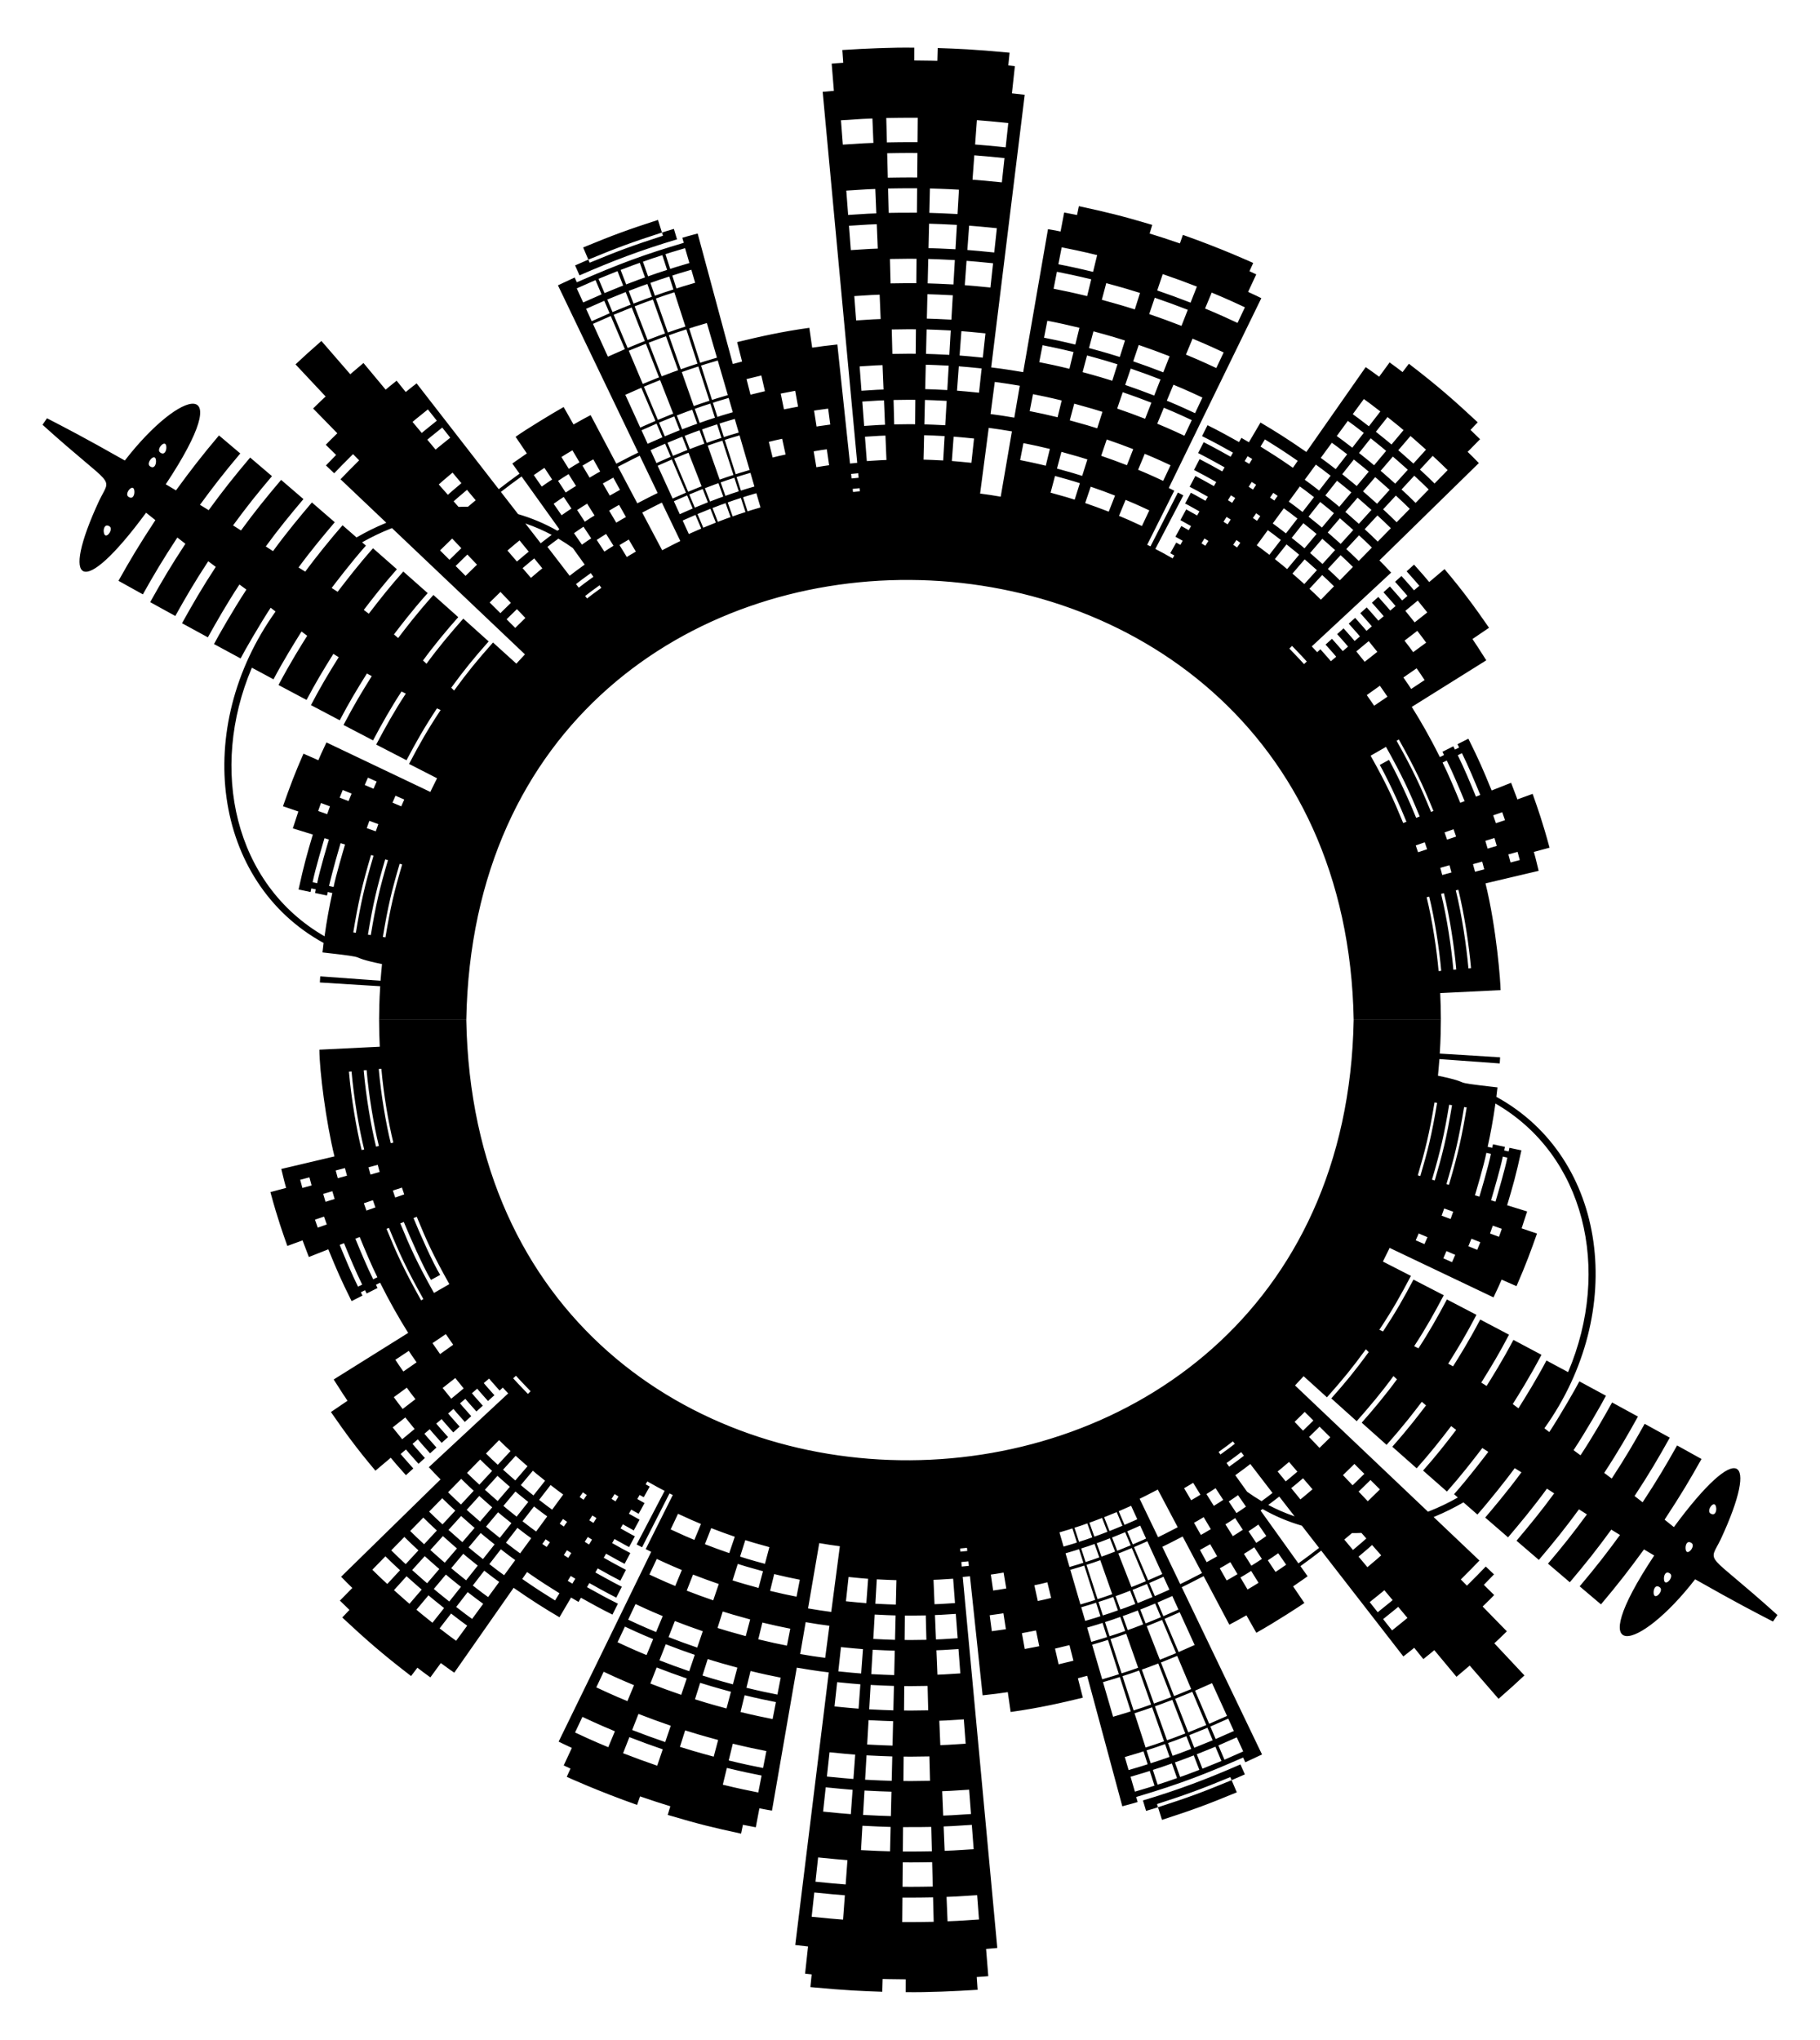 <?xml version="1.0" encoding="UTF-8"?>
<!DOCTYPE svg  PUBLIC '-//W3C//DTD SVG 1.1//EN'  'http://www.w3.org/Graphics/SVG/1.1/DTD/svg11.dtd'>
<svg enable-background="new 0 0 1497.679 1678.416" version="1.1" viewBox="0 0 1497.7 1678.4" xml:space="preserve" xmlns="http://www.w3.org/2000/svg">

	
		<path d="m943.11 1490.1c5.863-1.747 7.453-2.2 9.832-2.987l-0.827-2.628c24.137-7.833 35.555-11.96 60.336-22.199l1.075 2.537 10.891-4.761-3.644-8.197c-27.024 11.831-51.335 21.034-80.226 29.638l2.563 8.597zm9.832-2.987c25.504-8.276 36.137-12.189 60.584-22.29l4.243 10.018c-25.013 10.337-36.393 14.483-61.561 22.649l-3.266-10.377zm-640.43-625.83-49.692 2.452c0.076 17.614 5.476 59.678 12.414 87.828l-43.754 10.327c3.015 12.356 2.036 8.542 3.945 15.578l-12.905 3.464c5.985 22.173 10.535 34.648 13.927 44.289l12.56-4.56c0.709 2.023-0.285-0.663 5.161 13.667l16.008-6.319c7.25 17.698 10.322 24.853 19.146 42.602l8.97-4.527-1.353-2.728 3.423-1.702 1.343 2.707 8.969-4.527-1.315-2.653 3.429-1.704c7.419 14.953 15.185 28.617 23.108 41.301l-61.308 38.337c4.992 8.005 10.671 16.516 11.377 17.517l-13.651 9.262c11.775 16.981 21.454 30.331 36.627 48.266l12.606-10.641c5.608 6.635 2.868 3.493 12.48 14.326l6.09-5.503c-9.559-10.777-6.92-7.75-10.43-11.908l4.368-3.726c3.455 4.093 0.802 1.05 10.322 11.785l5.27-4.763c-9.365-10.56-6.739-7.546-10.188-11.632l4.368-3.727c3.396 4.025 0.755 0.993 10.08 11.509l5.272-4.765c-9.196-10.371-6.546-7.327-9.946-11.357l4.37-3.728c3.344 3.965 0.692 0.919 9.838 11.233l5.27-4.763c-8.996-10.146-6.372-7.129-9.704-11.081l4.366-3.724c3.286 3.897 0.632 0.848 9.595 10.958l5.274-4.766c-8.821-9.949-6.183-6.916-9.462-10.805l4.366-3.724c3.223 3.825 0.597 0.804 9.353 10.682l5.274-4.766c-8.655-9.764-5.99-6.697-9.219-10.529l4.366-3.724c3.172 3.766 0.534 0.729 9.111 10.406l5.27-4.763c-8.456-9.541-5.816-6.5-8.977-10.254l4.37-3.728c3.122 3.707 0.469 0.652 8.869 10.13l5.27-4.763c-8.237-9.295-5.626-6.283-8.735-9.978l4.366-3.724c3.069 3.646 0.418 0.59 8.627 9.855l2.665-2.408c1.166 1.323 0.241 0.307 4.411 4.774-26.381 24.534-43.12 40.1-65.272 60.702 5.823 6.256 3.768 4.099 9.609 10.072-33.27 32.566-48.592 47.564-81.805 80.073 5.473 5.601 3.496 3.623 9.216 9.234l-10.222 10.41c6.238 6.089 7.21 7.056 7.879 7.655l-5.932 6.242c18.708 17.421 32.064 29.355 56.62 48.179l5.217-6.851c5.749 4.404 3.471 2.701 10.662 7.95l8.608-11.78c7.981 5.818 5.584 4.115 11.068 7.919l48.842-69.833c15.733 10.91 25.38 16.938 37.724 24.231l9.542-16.222c3.787 2.242 4.664 2.781 6.165 3.6l1.962-3.437c8.953 4.998 16.196 9.041 25.931 13.867l4.504-8.981c-9.498-4.707-16.582-8.66-25.453-13.611l1.918-3.36c1 0.558 14.645 8.253 22.19 11.986l4.561-8.949c-7.174-3.548-20.77-11.202-21.77-11.76l1.919-3.362c11.365 6.357 7.386 4.189 18.637 10.132l4.618-8.919c-11.042-5.831-7.126-3.699-18.276-9.935l1.918-3.36c11.7 6.54 7.122 4.047 15.257 8.337l4.677-8.892c-7.711-4.065-3.45-1.741-14.953-8.17l1.919-3.362c11.416 6.374 7.822 4.417 12.036 6.63l4.733-8.859c-4.091-2.148-0.476-0.178-11.789-6.494l1.917-3.357 8.971 5.013 4.792-8.831-8.782-4.908 1.918-3.36 6.103 3.408 4.847-8.797-5.971-3.334 1.919-3.362 3.391 1.888 4.904-8.766-3.315-1.845 1.367-2.395c10.879 6.083 6.019 3.417 14.236 7.757l-23.042 44.096c2.811 1.489 3.397 1.814 4.467 2.333l22.582-44.333 2.703 1.334-22.274 44.488 4.511 2.245-76.173 156.18c2.567 1.307 4.183 2.037 10.88 5.165l-6.708 14.419 5.584 2.604-3.078 6.777c1 0.484 25.922 11.849 57.878 23.116l2.444-7.031c7.71 2.71 19.141 6.402 24.916 8.128l-2.168 7.12c26.043 7.745 37.183 10.374 60.386 15.417l1.506-7.289c1.964 0.414 0.44 0.118 10.591 2.065l2.968-15.623c8.523 1.63 6.1 1.19 10.365 1.9l20.402-117.64c3.83 0.632 16.106 2.749 26.341 3.906l-27.598 224.32 10.53 1.207-2.437 22.348 5.422 0.609-1.069 10.471c30.68 2.901 42.638 3.215 59.167 3.827l0.296-10.521c1.985 0.096 5.013 0.13 19.021 0.3l-0.046 10.525c17.417 0.33 41.8-0.815 59.189-1.917l-0.724-10.5c6.793-0.443 4.625-0.279 9.505-0.703l-1.816-22.407 9.23-0.817-28.434-305.27c4.683-0.404 3.316-0.269 5.948-0.578l10.402 97.964c14.225-1.624 9.06-0.976 20.72-2.606l2.353 16.328c23.939-3.339 42.873-7.736 59.403-11.768l-4.065-15.988c2.038-0.495 0.584-0.116 7.612-2.021l28.929 107.38c10.153-2.751 7.754-2.077 12.63-3.524l-1.202-4.134c36.926-10.974 57.442-19.093 88.01-32.476l1.774 3.923 13.762-6.425-66.071-137.63c1-0.469 8.701-4.207 18.031-9.134l21.148 39.956c6.839-3.606 3.612-1.848 14.069-7.695l8.133 14.359c16.353-9.131 37.123-22.771 39.538-24.515l-9.259-13.66c12.099-8.394 9.366-6.468 11.959-8.347l-5.948-8.305c10.598-7.728 6.939-5 17.121-12.784l67.581 87.067c4.066-3.121 2.237-1.682 8.973-7.103l7.482 9.305c5.416-4.365 6.878-5.513 9.026-7.365l18.252 21.916c3.176-2.684 9.962-8.41 10.882-9.223l23.736 27.358c14.36-12.736 10.809-9.492 21.299-19.259l-24.776-26.42c5.131-4.783 2.976-2.72 10.302-9.864l-19.925-20.407c6.993-6.834 4.728-4.571 9.497-9.451l-8.509-8.377c5.939-6.082 7.521-7.68 8.372-8.622l-6.789-6.446c-2.641 2.761-11.024 11.423-15.495 15.741-7.012-7.121-1.865-1.895-5.032-5.11 3.701-3.563 14.193-14.332 15.326-15.57l-37.691-35.791c9.918-4.13 16.009-7.227 24.532-12.08l11.485 10.019c9.734-10.972 24.481-29.592 30.719-38.145 1.839 1.139 3.677 2.276 5.507 3.409-11.68 16.01-25.594 32.245-29.806 37.224l18.805 16.281c9.119-10.779 20.086-23.763 31.989-40.071 1.989 1.296 3.973 2.588 5.956 3.879-10.566 14.473-20.28 26.299-30.99 38.961l18.379 15.794c12.432-14.698 21.57-25.926 33.017-41.61l6.533 4.163c-11.664 15.898-19.746 25.997-32.022 40.519l17.956 15.315c13.419-15.879 21.983-26.664 34.135-43.302 2.399 1.476 4.78 2.941 7.152 4.4-10.408 14.253-19.299 25.837-33.169 42.267l17.526 14.835c14.244-16.879 22.969-28.191 35.395-45.218 2.837 1.688 5.642 3.357 8.413 5.005-60.33 90.897-12.523 79.333 33.668 19.574 34.742 19.679 47.63 26.248 64.045 34.76l3.704-5.346c-60.329-54.447-56.957-41.01-46.544-62.617 31.781-68.551 14.817-82.425-38.692-9.745-2.516-2.011-5.067-4.051-7.645-6.112 13.572-20.64 20.872-32.971 30.366-49.928l-20.072-11.153c-8.909 15.919-16.32 28.445-28.367 46.775-2.197-1.707-4.405-3.422-6.631-5.151 12.424-18.93 19.342-30.777 28.982-48.022l-20.672-11.386c-8.296 14.84-15.898 27.995-27.103 45.033l-6.196-4.649c11.658-17.73 19.613-31.738 27.772-46.346l-21.27-11.611c-7.184 12.86-15.481 27.51-25.984 43.48-1.907-1.4-3.817-2.803-5.728-4.207 10.287-15.645 23.789-39.128 26.647-44.812l-21.877-11.837c-2.778 5.56-16.319 28.951-24.728 41.728-1.345-1.036-2.689-2.071-4.037-3.109 68.456-95.667 52.335-222.42-39.533-272.73 0.241-1.704 0.029 6e-3 0.912-7.779-44.936-5.09-15.628-2.606-48.969-9.609 0.06-0.416 1.063-11.387 1.2-13.682l49.622 3.599 0.315-5.046-49.657-3.089c0.824-12.523 0.798-20.758 0.907-27.701h-71.754c-8.681 478.96-721.4 487.3-730.24 0h-71.754c0.181 13.544 0.067 8.835 0.56 22.035zm1053.4 444.88c3.744 2.831-5.328 12.232-5.139 3.862 0.067-2.963 1.799-6.387 5.139-3.862m8.413-11.334c3.792 2.76-5.063 12.378-5.048 3.976 5e-3 -2.973 1.663-6.44 5.048-3.976m33.248-49.463c-3.93-2.432 3.956-12.685 4.744-4.376 0.252 2.96-1.189 6.576-4.744 4.376m-15.617 24.292c3.963 2.651-4.661 12.503-4.908 4.162-0.066-2.94 1.435-6.485 4.908-4.162m-707.93 56.726c-11.475-1.601-7.39-0.977-19.083-2.902l9.227-53.728c10.372 1.712 6.769 1.161 16.961 2.58l-7.105 54.05zm-36.424 27.73c-6.003-1.142-14.36-2.922-23.609-5.186l3.369-13.807c8.01 1.961 16.275 3.773 22.965 5.044l-2.725 13.949zm-29.97 20.885c9.659 2.362 18.201 4.189 24.826 5.453l-2.724 13.946c-6.565-1.254-15.393-3.131-25.47-5.594l3.368-13.805zm-117.08 62.701c-13.131-5.41-22.723-9.958-27.33-12.109l6.052-12.853c2.301 1.074 13.382 6.346 26.728 11.842l-5.45 13.12zm15.743-37.906c-12.25-5.04-21.879-9.606-25.589-11.338l6.053-12.856c2.72 1.27 12.678 6.009 24.986 11.071l-5.45 13.123zm15.744-37.905c-11.306-4.645-20.942-9.21-23.848-10.567l6.053-12.856c2.422 1.131 11.841 5.617 23.245 10.3l-5.45 13.123zm7.871-18.953c-10.823-4.443-20.184-8.877-22.977-10.182l6.053-12.856c2.344 1.094 11.458 5.436 22.375 9.915l-5.451 13.123zm15.743-37.905c-9.854-4.038-18.745-8.247-21.236-9.411l6.053-12.856c1.004 0.469 10.453 4.975 20.634 9.144l-5.451 13.123zm15.743-37.906c-3.947-1.614-9.878-4.148-19.495-8.64l6.054-12.859c9.044 4.224 14.591 6.615 18.892 8.373l-5.451 13.126zm-30.571 185.78c-16.925-5.961-10.908-3.757-28.077-10.262l5.18-13.229c16.784 6.36 10.909 4.207 27.457 10.036l-4.56 13.455zm6.586-19.436c-16.756-5.902-10.949-3.784-27.181-9.935l5.18-13.229c16.204 6.14 10.562 4.073 26.561 9.709l-4.56 13.455zm13.173-38.874c-15.651-5.513-10.227-3.535-25.389-9.281l5.181-13.231c15.138 5.737 9.849 3.799 24.769 9.055l-4.561 13.457zm6.587-19.437c-15.099-5.318-9.866-3.41-24.493-8.954l5.181-13.231c14.593 5.531 9.484 3.659 23.873 8.727l-4.561 13.458zm6.586-19.436c-14.547-5.124-9.505-3.286-23.597-8.627l5.181-13.232c14.042 5.323 9.136 3.525 22.977 8.4l-4.561 13.459zm13.173-38.874c-13.145-4.631-8.472-2.918-21.805-7.973l5.181-13.231c12.947 4.908 8.424 3.25 21.185 7.746l-4.561 13.458zm13.173-38.873c-12.337-4.347-8.062-2.787-20.013-7.319l5.182-13.234c11.831 4.486 7.711 2.976 19.393 7.092l-4.562 13.461zm-12.783 167.5c-13.483-3.648-22.722-6.424-27.788-8.068l4.283-13.546c5.184 1.683 14.318 4.411 27.154 7.884l-3.649 13.73zm10.542-39.668c-1.4-0.379-14.835-3.918-25.956-7.535l4.284-13.548c4.194 1.365 12.321 3.832 25.322 7.351l-3.65 13.732zm5.271-19.834c-1.165-0.315-14.243-3.755-25.04-7.269l4.284-13.548c6.911 2.251 17.378 5.182 24.406 7.084l-3.65 13.733zm10.542-39.668c-11.967-3.241-19.489-5.522-23.208-6.736l4.285-13.551c3.556 1.162 10.851 3.377 22.573 6.552l-3.65 13.735zm10.542-39.667c-5.86-1.587-15.643-4.327-21.376-6.203l4.285-13.552c3.385 1.109 10.065 3.127 20.741 6.019l-3.65 13.736zm5.271-19.834c-1-0.271-11.984-3.16-20.46-5.937l4.285-13.551c3.104 1.018 9.506 2.956 19.825 5.752l-3.65 13.736zm-16.721 108.13c10.071 2.46 18.85 4.338 25.756 5.657l-2.724 13.946c-6.846-1.309-15.912-3.237-26.4-5.798l3.368-13.805zm11.234 80.029c-7.732-1.484-17.472-3.553-29.191-6.411l3.367-13.802c11.239 2.741 20.696 4.764 28.547 6.269l-2.723 13.944zm3.934-20.142c-7.436-1.426-16.911-3.438-28.261-6.206l3.367-13.802c10.83 2.643 20.063 4.618 27.617 6.065l-2.723 13.943zm27.536-140.99c-5.439-1.031-13.327-2.713-21.749-4.777l3.369-13.808c7.206 1.767 15.009 3.482 21.105 4.636l-2.725 13.949zm23.586 50.352c-12.647-1.767-8.254-1.102-20.567-3.127l4.509-26.256c11.965 1.969 7.795 1.332 19.53 2.97l-3.472 26.413zm14.717 215.4c-2.008-0.102-18.091-1.498-25.839-2.373l2.169-19.972c7.422 0.839 23.229 2.213 25.143 2.31l-1.473 20.035zm2.127-28.934c-1.861-0.093-17.496-1.451-24.834-2.281l2.169-19.974c6.956 0.788 22.324 2.129 24.137 2.218l-1.472 20.037zm4.254-57.873c-1.473-0.071-16.182-1.343-22.822-2.098l2.169-19.974c6.104 0.696 20.552 1.96 22.126 2.035l-1.473 20.037zm2.127-28.939c-1.388-0.065-15.616-1.299-21.816-2.007l2.169-19.971c5.74 0.657 19.7 1.878 21.12 1.943l-1.473 20.035zm4.254-57.87c-1.046-0.046-13.705-1.122-19.805-1.824l2.17-19.977c5.034 0.581 17.952 1.71 19.108 1.76l-1.473 20.041zm2.127-28.935c-1.002-0.043-13.588-1.13-18.799-1.732l2.17-19.976c4.431 0.513 16.984 1.622 18.103 1.669l-1.474 20.039zm4.254-57.874c-0.794-0.031-12.361-1.033-16.788-1.549l2.17-19.976c4.218 0.494 15.375 1.458 16.091 1.485l-1.473 20.04zm19.508 204.23c-2.005-0.028-16.325-0.531-23.885-1.004l1.167-20.052c6.985 0.438 21.073 0.947 23.192 0.976l-0.474 20.08zm0.684-29.006c-1.849-0.025-15.8-0.518-22.884-0.963l1.167-20.057c6.474 0.409 20.171 0.908 22.191 0.935l-0.474 20.085zm0.685-29.008c-1.994-0.025-15.568-0.523-21.883-0.922l1.167-20.055c6.793 0.432 20.057 0.88 21.19 0.894l-0.474 20.083zm0.684-29.005c-1-0.012-14.03-0.446-20.882-0.881l1.167-20.057c5.417 0.346 18.343 0.831 20.189 0.853l-0.474 20.085zm0.684-29.005c-1.629-0.019-14.388-0.489-19.881-0.84l1.167-20.06c4.936 0.318 17.45 0.792 19.188 0.812l-0.474 20.088zm0.684-29.006c-1.487-0.017-13.834-0.474-18.88-0.8l1.167-20.06c4.464 0.29 16.571 0.754 18.187 0.771l-0.474 20.089zm0.684-29.005c-1.012-0.01-12.531-0.411-17.879-0.759l1.167-20.06c5.068 0.331 16.186 0.72 17.186 0.73l-0.474 20.089zm0.684-29.008c-1.244-0.012-12.707-0.444-16.878-0.718l1.167-20.06c3.607 0.238 14.835 0.677 16.185 0.689l-0.474 20.089zm31.134 261.02c-1.001 0.022-15.581 0.303-25.883 0.185l0.17-20.089c10.009 0.116 24.188-0.156 25.194-0.179l0.519 20.083zm-0.751-29.002c-1.005 0.022-14.977 0.293-24.888 0.176l0.17-20.089c8.932 0.106 23.189-0.148 24.198-0.17l0.52 20.083zm-0.75-29.007c-1 0.022-14.648 0.278-23.892 0.167l0.17-20.085c7.706 0.093 22.202-0.113 23.202-0.161l0.52 20.079zm-1.502-58.01c-19.633 0.265-15.125 0.235-21.9 0.15l0.17-20.088c6.479 0.083 2.014 0.113 21.21-0.144l0.52 20.082zm-1.501-58.007c-18.158 0.239-13.548 0.217-19.908 0.133l0.17-20.094c6.067 0.082 1.491 0.104 19.218-0.127l0.52 20.088zm-1.501-58.008c-16.684 0.212-11.949 0.199-17.916 0.115l0.17-20.093c5.801 0.083 0.815 0.096 17.226-0.109l0.52 20.087zm43.289 230.14c-21.566 1.38-17.16 1.127-25.877 1.467l-0.825-20.073c8.48-0.329 3.959-0.07 25.183-1.426l1.519 20.032zm-4.388-57.862c-20.212 1.289-15.713 1.035-23.872 1.35l-0.825-20.069c7.895-0.303 3.251-0.041 23.178-1.309l1.519 20.028zm-2.193-28.93c-19.747 1.256-15.134 0.995-22.87 1.291l-0.825-20.074c7.615-0.291 2.93-0.029 22.175-1.25l1.52 20.033zm-4.389-57.863c-18.176 1.15-13.495 0.895-20.865 1.174l-0.825-20.074c6.996-0.263 2.236-1e-3 20.17-1.133l1.52 20.033zm-4.387-57.861c-16.88 1.061-12.055 0.803-18.86 1.057l-0.825-20.077c6.594-0.244 1.722 0.015 18.166-1.016l1.519 20.036zm-2.194-28.93c-16.175 1.013-11.304 0.756-17.857 0.998l-0.825-20.077c6.358-0.233 1.443 0.024 17.163-0.958l1.519 20.037zm-2.194-28.933c-15.446 0.963-10.547 0.709-16.855 0.94l-0.825-20.077c6.091-0.22 1.169 0.032 16.161-0.899l1.519 20.036zm11.403-30.622c-2.617 0.307-1.208 0.168-5.838 0.567l-0.347-3.727c4.546-0.391 3.201-0.257 5.79-0.562l0.395 3.722zm30.786 18.597c-8.201 1.368-5.393 0.94-10.806 1.688l-1.889-13.112c4.893-0.675 2.363-0.282 10.503-1.641l2.192 13.065zm27.132 47.526-11.908 2.286-2.36-13.03 11.607-2.228 2.661 12.972zm-4.007-50.141c6.419-1.385 4.157-0.861 10.681-2.466l3.131 12.872c-6.572 1.615-4.21 1.073-10.981 2.536l-2.831-12.942zm-23.432 36.122c-2.648 0.432 0.115 0.017-11.584 1.658l-1.737-13.127c11.651-1.635 8.593-1.175 11.281-1.615l2.04 13.084zm55.572 25.947c-11.768 2.866-11.581 2.832-12.183 2.958l-2.965-12.912c0.469-0.099 11.417-2.772 11.884-2.886l3.264 12.84zm119.48-171.78c9.379-6.842 5.473-3.924 11.75-8.745l1.57 2.045c-6.132 4.708-2.324 1.869-11.82 8.796l-1.5-2.096zm6.517 9.099c9.567-6.979 5.653-4.055 12.05-8.967l2.278 2.966c-6.205 4.764-2.488 1.993-12.151 9.041l-2.177-3.04zm53.235 20.679c2.315-1.824 3.469-2.844 9.726-8.131l7.789 9.072c-6.189 5.23-7.529 6.409-9.959 8.326l-7.556-9.267zm5.054-13.573c-6.202 5.241-7.304 6.216-9.587 8.015l-6.655-8.16c2.231-1.757 3.298-2.703 9.382-7.844l6.86 7.989zm-29.462 24.275c-4.092-2.409-8.059-4.998-11.903-7.752l-9.73-13.585c9.738-7.104 5.853-4.201 12.381-9.212l18.268 23.787c-6.244 4.799-3.972 3.091-9.016 6.762m14.555-3.776c4.713 6.072 7.992 10.296 12.654 16.302-8.111-2.795-15.21-5.95-21.714-9.428 2.739-1.988 0.472-0.29 9.06-6.874zm74.428 86.856c11.543-9.296 9.816-7.899 12.072-9.807l6.801 8.165c-2.297 1.941-0.619 0.584-12.281 9.977l-6.592-8.335zm9.467-38.491c-4.357 3.868-2.087 1.919-11.349 9.75l-7.281-8.701c8.928-7.548 6.791-5.708 11.13-9.562l7.5 8.513zm-18.592-52.452 9.781-9.542 7.753 7.744-9.98 9.736-7.554-7.938zm-23.316-44.691c-2.087 2.135 0.207-0.159-8.87 8.721l-8.602-8.986c9.075-8.88 6.509-6.314 8.645-8.5l8.827 8.765zm-13.917-13.819c-2.087 2.137 0.37-0.322-8.516 8.373l-6.948-7.257c8.856-8.669 6.193-6.002 8.334-8.195l7.13 7.079zm24.342 44.963 9.442-9.212 8.152 8.144-9.651 9.415-7.943-8.347zm-117.26 16.096c-1.743 1.117-2.651 1.623-7.637 4.567l-5.812-9.897c4.721-2.787 5.713-3.34 7.445-4.452l6.004 9.782zm32.887 68.123c5.483-3.233 3.577-2.078 8.86-5.381l6.057 9.756c-5.503 3.439-3.58 2.27-9.051 5.497l-5.866-9.872zm-38.198-45.009c3.514-1.954 1.479-0.78 7.984-4.637l5.85 9.875c-6.62 3.923-4.572 2.742-8.178 4.749l-5.656-9.987zm35.779 42.28c-7.14 4.228-4.987 2.986-8.903 5.169l-5.66-9.991c3.775-2.104 1.656-0.879 8.709-5.057l5.854 9.879zm5.329-16.695c5.249-3.267 3.436-2.108 8.481-5.433l6.288 9.608c-5.164 3.402-3.299 2.21-8.668 5.553l-6.101-9.728zm-0.949-19.84c-4.99 3.29-3.24 2.167-8.199 5.252l-6.099-9.726c4.96-3.084 3.248-1.989 8.012-5.132l6.286 9.606zm-16.109-24.613c-4.592 3.031-2.938 1.974-7.718 4.944l-6.101-9.729c4.562-2.833 2.946-1.796 7.531-4.824l6.288 9.609zm-68.783-0.875c0.4-0.171 8.265-4.058 14.952-7.592l16.408 31c-7.088 3.744-15.764 8.031-16.16 8.202l-15.2-31.61zm45.614 157.87c13.906-6.085 11.124-4.848 13.976-6.169l12.31 26.98c-2.808 1.298-0.458 0.259-14.672 6.475l-11.614-27.286zm-75.747-6.998c12.055-3.585 8.824-2.593 13.819-4.217l9.015 28.255c-5.15 1.673-1.88 0.672-14.547 4.44l-8.287-28.478zm13.08-6.532c-4.926 1.603-1.708 0.615-13.759 4.199l-8.286-28.474c11.471-3.411 8.277-2.428 13.031-3.977l9.014 28.252zm-9.754-30.57c-4.682 1.526-1.499 0.547-12.971 3.959l-3.417-11.744c11.201-3.331 8.022-2.351 12.671-3.867l3.717 11.652zm-7.056-28.892c7.312-2.364 4.714-1.483 12.129-4.098l3.883 11.025c-7.586 2.673-4.935 1.776-12.413 4.194l-3.599-11.121zm11.323-6.388c-7.375 2.601-4.799 1.728-12.07 4.078l-9.132-28.218c6.997-2.259 4.573-1.442 11.348-3.834l9.854 27.974zm18.966 8.054c-10.231 3.892-7.174 2.767-12.283 4.559l-3.929-11.008c4.944-1.733 1.933-0.623 12.001-4.455l4.211 10.904zm-3.799-48.259c-11.869 4.832-8.806 3.631-11.048 4.476l-4.267-10.916c2.244-0.844-0.906 0.389 10.769-4.363l4.546 10.803zm-10.165 6.736c2.23-0.839-0.827 0.359 11.106-4.499l11.505 27.342c-12.487 5.089-9.576 3.943-11.811 4.785l-10.8-27.628zm-2.68-1.582c-9.414 3.583-6.429 2.487-11.173 4.147l-3.94-11.038c4.589-1.605 1.598-0.505 10.891-4.042l4.222 10.933zm-12.984 4.783c-6.897 2.436-4.487 1.619-11.289 3.815l-3.609-11.151c6.786-2.188 4.435-1.397 11.004-3.718l3.894 11.054zm-13.113 4.409c-4.232 1.385-1.13 0.426-11.396 3.478l-3.275-11.253c9.987-2.969 6.908-2.016 11.108-3.391l3.563 11.166zm-10.718 5.808c10.255-3.049 7.181-2.098 11.455-3.497l9.017 28.261c-4.468 1.458-1.298 0.482-12.184 3.719l-8.288-28.483zm8.968 30.813c10.892-3.239 7.739-2.267 12.242-3.737l3.553 11.135c-4.564 1.489-1.381 0.509-12.53 3.824l-3.265-11.222zm43.843 87.213c8.727-2.832 5.614-1.777 14.472-4.89l9.853 27.971c-9.083 3.189-5.825 2.091-15.193 5.134l-9.132-28.215zm13.665-7.181c-8.615 3.028-5.525 1.986-14.413 4.87l-9.132-28.218c8.235-2.669 5.332-1.686 13.691-4.626l9.854 27.974zm-10.66-30.266c-8.335 2.932-5.424 1.946-13.633 4.606l-9.131-28.215c7.961-2.577 5.194-1.645 12.911-4.363l9.853 27.972zm-10.663-30.265c-7.68 2.705-4.925 1.776-12.851 4.342l-3.766-11.637c7.57-2.449 4.875-1.536 12.553-4.242l4.064 11.537zm24.45 62.006c5.687-2.002 2.567-0.847 14.321-5.316l10.682 27.665c-12.136 4.614-9.064 3.478-15.034 5.581l-9.969-27.93zm13.446-7.583c-11.649 4.429-8.497 3.265-14.259 5.293l-9.97-27.933c5.44-1.913 2.363-0.776 13.546-5.028l10.683 27.668zm-23.117-59.869c-10.515 4-7.487 2.884-12.715 4.72l-4.112-11.519c5.107-1.793 2.005-0.648 12.421-4.61l4.406 11.409zm26.294 61.261c2.237-0.849-0.342 0.185 14.157-5.737l11.502 27.334c-14.814 6.054-12.535 5.139-14.862 6.023l-10.797-27.62zm13.214-7.976c-14.256 5.822-11.769 4.828-14.099 5.713l-10.798-27.623c2.265-0.859-0.494 0.241 13.394-5.427l11.503 27.337zm-12.445-29.577c-13.661 5.576-11.024 4.527-13.336 5.404l-10.797-27.62c2.264-0.857-0.616 0.285 12.631-5.118l11.502 27.334zm-12.445-29.577c-13.16 5.367-10.277 4.225-12.573 5.094l-4.453-11.392c2.274-0.86-0.674 0.306 12.283-4.977l4.743 11.275zm-6.97-16.563c-12.745 5.196-9.87 4.061-12.146 4.921l-4.255-10.886c2.267-0.857-0.772 0.343 11.868-4.808l4.533 10.773zm-15.203-41.108c11.549-5.067 8.177-3.544 10.966-4.842l12.313 26.988c-2.727 1.267 0.202-0.053-11.661 5.148l-11.618-27.294zm9.957-7.048c-2.762 1.285 0.584-0.227-10.909 4.816l-4.59-10.784c11.286-4.954 7.844-3.396 10.634-4.695l4.865 10.663zm-7.249-15.887c-2.718 1.266 0.168-0.047-10.499 4.636l-4.777-11.223c11.053-4.855 7.432-3.213 10.213-4.51l5.063 11.097zm-12.198 5.358c-11.61 4.724-8.388 3.463-10.633 4.307l-4.441-11.36c2.225-0.836-0.932 0.396 10.343-4.189l4.731 11.242zm-12.362 4.959c-9.127 3.475-6.155 2.383-10.753 3.991l-4.1-11.487c4.446-1.553 1.48-0.463 10.459-3.882l4.394 11.378zm-12.496 4.604c-6.625 2.342-4.318 1.56-10.864 3.671l-3.756-11.604c6.373-2.053 4.107-1.285 10.567-3.571l4.053 11.504zm-12.619 4.242c-4.097 1.342-1.03 0.394-10.967 3.347l-3.408-11.711c9.66-2.871 6.638-1.935 10.667-3.256l3.708 11.62zm39.42 176.5c13.191-3.924 9.934-2.926 15.397-4.699l3.395 10.641c-5.513 1.788-2.229 0.784-15.672 4.782l-3.12-10.724zm17.862-5.499c9.382-3.047 6.141-1.955 15.252-5.154l3.711 10.535c-9.285 3.259-5.953 2.135-15.524 5.245l-3.439-10.626zm17.698-6.015c5.916-2.084 2.84-0.945 15.093-5.603l4.023 10.419c-12.381 4.706-9.265 3.554-15.362 5.703l-3.754-10.519zm17.518-6.525c2.241-0.852-0.187 0.127 14.919-6.046l4.332 10.295c-15.136 6.187-12.908 5.287-15.185 6.154l-4.066-10.403zm17.306-7.059c14.413-6.304 11.846-5.167 14.729-6.501l4.636 10.161c-2.815 1.302-0.53 0.293-14.99 6.616l-4.375-10.276zm-12.919-67.098c-2.772 1.285-0.115 0.097-13.166 5.812l-11.614-27.287c12.751-5.586 9.641-4.192 12.471-5.505l12.309 26.98zm-13.323-29.192c-2.747 1.275 0.044 0.022-12.411 5.479l-4.79-11.254c12.488-5.473 9.307-4.045 12.125-5.353l5.076 11.128zm-7.459-16.348c-2.73 1.268 0.142-0.024-11.99 5.293l-4.578-10.755c12.163-5.332 8.898-3.863 11.716-5.172l4.852 10.634zm-12.27 161.29c-5.681 1.841-2.391 0.834-16.126 4.921l-3.562-12.24c13.509-4.019 10.212-3.01 15.813-4.825l3.875 12.144zm18.555-6.235c-9.767 3.426-6.356 2.271-15.974 5.397l-3.925-12.129c9.652-3.137 6.306-2.009 15.664-5.293l4.235 12.025zm18.368-6.771c-12.638 4.803-9.55 3.661-15.807 5.868l-4.285-12.006c6.105-2.153 2.935-0.978 15.5-5.754l4.592 11.892zm18.164-7.299c-15.481 6.33-13.264 5.433-15.625 6.332l-4.641-11.873c2.461-0.937 0.322-0.078 15.321-6.209l4.945 11.75zm17.92-7.866c-2.82 1.303-0.646 0.347-15.424 6.807l-4.993-11.73c14.764-6.456 12.216-5.331 15.125-6.675l5.292 11.598zm-33.899-146.76c-9.305 4.913-16.931 8.615-17.931 9.084l-14.738-30.701c1.002-0.469 8.2-3.971 16.738-8.482l15.931 30.099zm12.451-13.784-8.628 4.819-5.521-10.065 8.433-4.71 5.716 9.956zm56.804 6.893c-6.338 4.4-4.046 2.845-8.762 5.945l-6.349-9.565c4.384-2.88 2.353-1.497 8.578-5.82l6.533 9.44zm-16.334-23.601c-5.997 4.167-3.821 2.69-8.302 5.632l-6.347-9.563c4.249-2.791 2.194-1.39 8.117-5.507l6.532 9.438zm-16.742-24.191c-5.731 3.986-3.571 2.518-7.829 5.312l-6.347-9.563c4.042-2.652 1.982-1.248 7.645-5.187l6.531 9.438zm43.133 46.678-31.125-43.456 1.651-1.208c10.557 5.976 20.866 10.305 32.323 13.674l14.184 18.273c-10.367 7.924-6.731 5.205-17.033 12.717zm89.737 44.897c-2.384 2.014-0.928 0.837-12.655 10.281l-7.353-9.298c11.795-9.499 10.116-8.142 12.422-10.091l7.586 9.108zm-33.826-65.371c-4.233 3.759-1.96 1.808-10.992 9.444l-7.148-8.541 6.322-5.343c2.612 0.053 5.171-0.039 7.789-0.133l4.029 4.573zm102.51-316.47c-1.943 10.174-9.18 34.212-9.477 35.215l-3.66-1.134c0.296-1 7.483-24.881 9.402-34.937l3.735 0.856zm13.516 3.1c-1.614 8.402-7.332 28.063-9.747 36.22l-3.651-1.132c2.306-7.789 8.069-27.583 9.672-35.943l3.726 0.855zm-45.504-43.164c-4.499 27.223-8.024 40.974-14.209 61.962l-2.283-0.697c6.97-23.653 10.101-37.228 14.133-61.632l2.359 0.367zm-12.289-1.911c-4.392 26.585-7.846 39.99-13.814 60.241l-2.064-0.63c6.04-20.493 9.427-33.796 13.746-59.942l2.132 0.331zm53.243 103.66c-2.336 6.649-1.786 5.123-2.33 6.56l-7.376-2.716c0.513-1.352 0.047-0.063 2.294-6.459l7.412 2.615zm-49.515-10.819c0.497-1.307 0.018 0.013 2.098-5.916l7.409 2.615c-2.156 6.144-1.621 4.665-2.134 6.017l-7.373-2.716zm22.011 25.15c2.24-5.459 1.652-3.985 2.488-6.199l7.323 2.856c-0.851 2.254-0.256 0.759-2.528 6.298l-7.283-2.955zm-20.627 9.9 2.593-5.936 7.217 3.114-2.636 6.034-7.174-3.212zm-22.711-14.803c2.496-5.683 1.927-4.348 2.437-5.609l7.246 3.046c-0.5 1.237 4e-3 0.055-2.479 5.708l-7.204-3.145zm41.943-109.3c-3.668 22.189-6.7 36.966-14.596 63.65l-2.056-0.628c6.281-21.223 9.953-35.673 14.528-63.353l2.124 0.331zm28.757 141.66 12.232 5.377c7.664-17.489 12.067-29.634 16.873-43.259l-12.648-4.308c0.261-0.701 4.296-13.132 4.524-13.893l-16.439-5.094c4.741-15.986 7.213-24.396 11.733-45.19l-9.829-2.084-0.649 2.975-3.735-0.816 0.644-2.952-9.828-2.084-0.632 2.893-3.741-0.817c2.375-10.837 4.565-22.445 6.395-35.642 73.441 42.339 95.707 136.33 59.806 221.02l-17.814-9.552c-8.028 15.227-16.768 29.262-23.047 39.326-1.577-1.179-3.121-2.333-4.681-3.5 4.353-6.976 13.541-21.409 23.622-40.525l-23.09-12.269c-9.358 17.757-17.953 31.322-22.06 37.905-1.469-0.924-2.933-1.844-4.387-2.758 9.219-14.776 14.721-24.005 22.843-39.421l-23.701-12.48c-10.006 18.986-17.302 30.401-22.353 38.504-2.844-1.555 0.09 0.027-4-2.168 8.538-13.7 13.575-21.834 23.252-40.191l-24.315-12.687c-6.809 12.926-15.386 28.055-23.437 40.227-1.17-0.583-2.351-1.171-3.523-1.754 9.247-13.982 16.872-27.725 24.362-41.914l-24.93-12.89c-7.956 15.08-14.293 26.342-25.047 42.669-1.014-0.458-2.023-0.914-3.014-1.361 11.549-17.545 17.225-27.804 25.972-44.336l-23.063-11.814c6.04-12.213 4.088-8.133 5.526-11.241l85.502 40.732c5.372-11.504 3.742-7.904 6.677-14.625zm-111.71 57.316c0.772 0.774 1.552 1.556 2.334 2.342-11.16 15.3-19.316 25.173-30.78 38.078l20.872 18.762c10.475-11.799 20.873-24.192 30.273-37.134 0.927 0.89 1.919 1.788 2.88 2.681-8.591 11.831-19.333 24.782-29.01 35.665l20.464 18.259c14.911-16.782 22.45-26.884 29.012-35.437 0.209 0.181 0.131 0.114 3.441 2.983-5.226 6.805-13.967 18.478-27.745 33.992l20.054 17.759c11.135-12.543 18.216-21.468 28.398-34.738 1.367 1.04 2.743 2.087 4.124 3.138-8.434 10.993-16.797 21.702-27.245 33.463l19.639 17.262c11.515-12.971 20.561-24.654 29.122-35.816 1.639 1.05 3.262 2.09 4.922 3.153-2.878 3.752-16.026 21.143-28.193 34.844l3.128 2.729c-8.603 4.774-14.776 7.793-24.557 11.7l-109.44-103.92c0.362-0.39 6.818-7.322 7.074-7.625l19.206 17.395c13.302-15.008 20.193-23.363 32.022-39.536zm-328.01 165.96c-2.542 0.299-1.167 0.164-5.679 0.551l-0.239-2.567c4.479-0.384 3.11-0.249 5.646-0.548l0.272 2.564zm-433.84-162-6.248-8.996 10.962-7.438 6.074 8.745-10.788 7.689zm-30.785 45.164c-5.093-6.632-3.685-4.77-7.285-9.712l10.684-7.823c3.847 5.282 2.05 2.891 7.102 9.469l-10.501 8.066zm-0.38 24.908-7.856-9.738 10.399-8.203 7.665 9.501-10.208 8.44zm40.368-33.373-7.1-8.802 10.401-8.204 6.909 8.565-10.21 8.441zm-14.237-86.994c-14.004-25.068-19.49-37.26-27.711-57.265l2.885-1.153c4.583 11.236 16.098 37.498 22.383 47.681l7.563-4.116c-6.111-9.881-17.327-35.424-21.95-46.759l2.673-1.068c8.372 20.375 13.419 31.432 26.81 55.404l-12.653 7.276zm-55.443-183.38c1.865 21.451 6.075 46.106 10.115 62.431l-2.323 0.548c-4.141-16.74-8.308-41.379-10.169-62.764l2.377-0.215zm5.202 107.06c0.399 1.244 0.094 0.366 2.063 5.929l-7.415 2.6c-1.986-5.612-1.569-4.385-2.098-6.03l7.45-2.499zm23.882-10.392c1.229 3.827 0.872 2.766 1.886 5.616l-7.428 2.561c-1.033-2.906-0.675-1.844-1.92-5.718l7.462-2.459zm-69.271 32.958c-2.132-6.034-1.832-5.173-2.285-6.577l7.452-2.499c0.55 1.709 0.117 0.44 2.25 6.475l-7.417 2.601zm12.005-29.981 1.896 6.404-7.506 2.332-1.927-6.506 7.537-2.23zm37.339-21.709c0.656 2.384 0.92 3.521 1.606 5.894l-7.557 2.161c-0.698-2.417-0.968-3.574-1.635-5.997l7.586-2.058zm-26.981 2.674 1.696 6.253c-2.902 0.8-4.71 1.299-7.574 2.089l-1.723-6.356c2.868-0.75 4.714-1.232 7.601-1.986zm-29.225 7.638 1.801 6.645-7.577 2.089-1.829-6.748 7.605-1.986zm59.208-89.349c1.802 20.769 5.903 44.839 9.838 60.729l-2.104 0.497c-4.025-16.255-8.091-40.343-9.887-61.031l2.153-0.195zm-16.241 66.882c-4.249-17.201-8.517-42.349-10.445-64.465l2.141-0.194c1.925 22.077 6.222 47.267 10.396 64.165l-2.092 0.494zm-2.972 112.39c-5.04-10.08-10.834-23.992-15.086-34.358l3.556-1.404c4.216 10.278 9.969 24.092 14.97 34.095l-3.44 1.667zm12.481-6.043c-4.885-9.763-10.559-23.395-14.668-33.406l3.564-1.407c4.086 9.954 9.735 23.521 14.553 33.143l-3.449 1.67zm39.44 17.336c-14.813-26.511-20.39-39.175-28.465-58.821l1.997-0.798c8.814 21.445 14.516 33.818 28.332 58.547l-1.864 1.072zm-14.607 58.556c-5.036-7.25-3.097-4.395-6.574-9.688l11.043-7.308c3.232 4.922 1.542 2.438 6.403 9.435l-10.872 7.561zm134.63 147.06c2.629 1.737 1.856 1.242 3.578 2.313l-2.532 3.976c-1.613-1.003-0.882-0.532-3.611-2.334l2.565-3.955zm21.759-22.495c-3.429-2.132-2.651-1.639-3.399-2.131l2.546-3.961c0.679 0.447 0.043 0.044 3.367 2.11l-2.514 3.982zm-8.113-19.037-3.217-2.235 2.69-3.875 3.186 2.213-2.659 3.897zm-16.936 15.818 3.375 2.342-2.662 3.887-3.407-2.364 2.694-3.865zm-10.732 19.144-2.678 3.876c-1.218-0.844-2.304-1.596-3.554-2.461l2.71-3.854c1.239 0.857 2.315 1.602 3.522 2.439zm-101.06 33.736c-2.335-1.974-0.64-0.477-12.321-10.841l10.361-11.44c11.675 10.358 9.734 8.644 12.012 10.568l-10.052 11.713zm-16.924-5.758c11.864 10.527 10.035 8.913 12.459 10.963l-10.051 11.713c-2.45-2.073-0.737-0.557-12.768-11.235l10.36-11.441zm31.441-11.159c-2.25-1.901-0.527-0.382-11.874-10.447l10.361-11.441c11.215 9.947 9.261 8.229 11.565 10.175l-10.052 11.713zm14.517-16.918c-2.227-1.88-0.432-0.302-11.427-10.053l10.361-11.441c10.852 9.621 8.842 7.86 11.118 9.781l-10.052 11.713zm14.517-16.918c-2.202-1.857-0.339-0.225-10.98-9.659l10.361-11.44c10.608 9.402 8.415 7.485 10.671 9.386l-10.052 11.713zm14.516-16.915c-2.188-1.844-0.248-0.15-10.533-9.265l10.359-11.439c10.243 9.076 7.984 7.107 10.224 8.993l-10.05 11.711zm14.515-16.916c-2.169-1.826-0.142-0.062-10.086-8.871l10.361-11.44c9.885 8.755 7.565 6.738 9.777 8.599l-10.052 11.712zm-75.054 52.491c-7.109-6.615-4.661-4.286-11.454-10.91l10.793-11.033c6.77 6.603 4.389 4.332 11.155 10.626l-10.494 11.317zm-16.249-6.008c6.878 6.705 4.392 4.341 11.587 11.037l-10.495 11.318c-7.215-6.716-4.666-4.285-11.885-11.321l10.793-11.034zm31.407-10.339c-6.842-6.364-4.486-4.124-11.023-10.499l10.793-11.033c6.363 6.209 4.063 4.021 10.724 10.215l-10.494 11.317zm15.157-16.346c-6.564-6.103-4.312-3.961-10.591-10.089l10.793-11.033c6.246 6.097 4.049 4.001 10.293 9.804l-10.495 11.318zm15.155-16.345c-6.298-5.853-4.138-3.798-10.16-9.678l10.791-11.031c5.981 5.841 3.876 3.833 9.861 9.393l-10.492 11.316zm15.156-16.344c-6.032-5.603-3.964-3.635-9.729-9.267l10.793-11.033c5.718 5.587 3.706 3.667 9.43 8.983l-10.494 11.317zm-92.464 75.31c7.296 7.111 4.731 4.664 12.018 11.447l-10.495 11.318c-7.628-7.103-5.009-4.612-12.317-11.732l10.794-11.033zm107.01-53.344c3.745 3.176 0.97 0.897 10.542 8.609l-9.591 12.09c-9.752-7.856-6.993-5.59-10.862-8.87l9.911-11.829zm14.805 3.236c-9.413-7.584-6.664-5.324-10.402-8.495l9.913-11.831c3.647 3.095 0.898 0.835 10.082 8.234l-9.593 12.092zm-29.118 13.847c3.886 3.293 1.109 1.015 11.004 8.986l-9.593 12.092c-10.1-8.136-7.317-5.852-11.324-9.247l9.913-11.831zm-14.317 17.088c4.044 3.425 1.266 1.146 11.466 9.362l-9.594 12.094c-10.471-8.434-7.675-6.143-11.786-9.623l9.914-11.833zm-14.317 17.087c4.131 3.497 1.355 1.223 11.928 9.739l-9.593 12.092c-10.714-8.63-7.984-6.392-12.248-10l9.913-11.831zm-14.317 17.088c4.283 3.623 1.483 1.331 12.39 10.116l-9.593 12.092c-11.175-9-8.351-6.691-12.71-10.377l9.913-11.831zm-14.317 17.087c4.397 3.718 1.612 1.44 12.852 10.493l-9.593 12.092c-11.402-9.182-8.666-6.945-13.172-10.753l9.913-11.832zm73.203-55.511c8.474 6.501 5.587 4.343 11.35 8.54l-9.119 12.452c-5.382-3.921-2.818-1.991-11.68-8.789l9.449-12.203zm15.4 3.009c-5.23-3.809-2.676-1.887-11.203-8.43l9.448-12.202c8.177 6.275 5.313 4.133 10.873 8.181l-9.118 12.451zm-29.048 14.617c8.742 6.705 5.879 4.566 11.826 8.899l-9.119 12.453c-5.859-4.27-3.147-2.238-12.157-9.148l9.45-12.204zm-23.635 57.322c-6.23-4.543-3.523-2.515-13.11-9.866l9.449-12.204c9.361 7.177 6.408 4.971 12.78 9.617l-9.119 12.453zm-17.309-4.443c9.629 7.383 6.698 5.193 13.257 9.976l-9.119 12.452c-6.449-4.705-3.662-2.617-13.587-10.225l9.449-12.203zm30.48-13.542c-5.764-4.203-3.159-2.241-12.633-9.507l9.449-12.204c9.058 6.947 6.133 4.761 12.303 9.258l-9.119 12.453zm52.682-71.937c-5.299-3.857-2.57-1.811-10.726-8.071l9.449-12.204c7.859 6.032 5.052 3.933 10.396 7.822l-9.119 12.453zm2.398 74.703c-8.697-5.434-14.134-8.737-27.008-17.668l3.96-5.697c12.621 8.756 18 12.03 26.674 17.449l-3.626 5.916zm14.233-13.84c-2.814-1.659-1.99-1.157-3.793-2.286 1.336-2.183 0.905-1.479 2.458-4.019 1.73 1.084 0.952 0.611 3.76 2.266-1.535 2.557-1.11 1.849-2.425 4.039zm13.724-32.183-3.524-2.204c1.414-2.262 1.096-1.753 2.498-3.997l3.491 2.183c-1.383 2.255-1.07 1.744-2.465 4.018zm21.784-35.507-3.233-2.024c0.948-1.516 1.547-2.476 2.495-3.992l3.2 2.003c-0.935 1.525-1.527 2.489-2.462 4.013zm-72.089-88.406c-5.984-6.12-11.413-12.012-12.132-12.862l2.313-2.091c0.709 0.839 6.132 6.724 12.046 12.771l-2.227 2.182z"/>
	
	
		<path d="m554.56 188.36c-5.863 1.747-7.453 2.2-9.832 2.987l0.827 2.628c-25.184 8.173-36.222 12.237-60.337 22.199l-1.075-2.537-10.891 4.761 3.644 8.197c26.617-11.653 50.312-20.731 80.226-29.638l-2.562-8.597zm-9.833 2.987c-25.219 8.184-36.279 12.249-60.584 22.29l-4.243-10.018c25.017-10.338 36.375-14.477 61.561-22.649l3.266 10.377zm640.43 625.83 49.692-2.452c-0.027-6.219-3.174-50.318-12.414-87.828l43.754-10.327c-3.016-12.36-2.04-8.559-3.945-15.578l12.905-3.464c-5.648-20.923-9.72-32.331-13.927-44.289l-12.56 4.56c-0.705-2.011 0.337 0.8-5.161-13.667l-16.008 6.319c-7.268-17.742-10.347-24.904-19.146-42.602l-8.97 4.527 1.353 2.728-3.423 1.702-1.343-2.707-8.969 4.527 1.316 2.653-3.429 1.704c-8.217-16.559-15.633-29.335-23.107-41.301l61.308-38.337c-5.047-8.092-10.67-16.514-11.377-17.517l13.651-9.262c-11.568-16.684-21.263-30.104-36.627-48.266l-12.606 10.641c-5.933-7.019-3.014-3.657-12.48-14.326l-6.09 5.503c9.553 10.771 6.92 7.75 10.43 11.908l-4.368 3.726c-3.446-4.083-0.823-1.074-10.322-11.785l-5.27 4.763c9.39 10.588 6.729 7.534 10.188 11.632l-4.368 3.726c-3.395-4.024-0.752-0.991-10.08-11.509l-5.272 4.765c9.189 10.363 6.551 7.333 9.946 11.357l-4.37 3.728c-3.339-3.959-0.697-0.925-9.838-11.233l-5.27 4.763c9.011 10.163 6.365 7.122 9.704 11.081l-4.366 3.725c-3.284-3.895-0.644-0.861-9.596-10.958l-5.274 4.766c8.815 9.943 6.177 6.908 9.462 10.805l-4.366 3.725c-3.23-3.832-0.586-0.792-9.354-10.682l-5.274 4.766c8.626 9.731 5.991 6.698 9.219 10.529l-4.366 3.725c-3.171-3.764-0.538-0.733-9.111-10.406l-5.27 4.763c8.46 9.545 5.808 6.49 8.977 10.254l-4.37 3.728c-3.117-3.702-0.485-0.67-8.869-10.13l-5.27 4.763c8.258 9.318 5.626 6.284 8.735 9.978l-4.366 3.724c-3.078-3.658-0.437-0.612-8.627-9.855l-2.665 2.408c-0.895-1.016-0.251-0.319-4.411-4.774 26.381-24.534 43.12-40.1 65.273-60.702-5.822-6.255-3.771-4.102-9.609-10.072 33.27-32.566 48.592-47.564 81.805-80.073-5.587-5.717-3.63-3.754-9.216-9.234l10.222-10.41c-6.245-6.096-7.211-7.057-7.879-7.655l5.932-6.242c-18.708-17.421-32.064-29.355-56.62-48.179l-5.217 6.851c-5.752-4.406-3.443-2.68-10.662-7.95l-8.608 11.78c-7.957-5.8-5.599-4.126-11.068-7.919l-48.842 69.833c-15.739-10.914-25.389-16.943-37.724-24.231l-9.542 16.222c-3.71-2.197-4.65-2.774-6.165-3.6l-1.962 3.437c-7.702-4.3-15.61-8.751-25.931-13.867l-4.504 8.981c10.436 5.171 17.993 9.447 25.453 13.611l-1.918 3.36c-1.041-0.581-14.643-8.252-22.19-11.987l-4.561 8.949c7.155 3.538 20.77 11.202 21.77 11.76l-1.919 3.362c-11.365-6.357-7.386-4.189-18.637-10.132l-4.618 8.919c11.271 5.952 7.386 3.844 18.276 9.935l-1.918 3.36c-11.67-6.522-7.134-4.054-15.257-8.337l-4.677 8.892c7.693 4.055 3.453 1.743 14.953 8.17l-1.919 3.362c-11.421-6.377-7.824-4.418-12.036-6.63l-4.733 8.859c4.125 2.166 0.483 0.181 11.789 6.494l-1.917 3.357-8.971-5.013-4.792 8.831 8.782 4.908-1.918 3.36-6.103-3.408-4.847 8.797 5.971 3.334-1.919 3.362-3.391-1.888-4.904 8.766 3.315 1.845-1.367 2.395c-10.832-6.057-6.034-3.425-14.236-7.757l23.042-44.096c-2.663-1.411-3.362-1.798-4.467-2.333l-22.582 44.333-2.703-1.334 22.274-44.488-4.511-2.245 76.173-156.18c-2.567-1.307-4.187-2.039-10.88-5.165l6.708-14.419-5.584-2.604 3.078-6.777c-1-0.484-25.939-11.855-57.878-23.116l-2.444 7.03c-7.71-2.71-19.141-6.402-24.916-8.128l2.168-7.121c-26.043-7.745-37.183-10.374-60.386-15.417l-1.506 7.289c-1.966-0.415-0.431-0.117-10.591-2.065l-2.968 15.623c-8.492-1.624-6.101-1.191-10.365-1.9l-20.402 117.64c-3.707-0.612-16.1-2.749-26.341-3.906l27.597-224.32-10.53-1.207 2.437-22.348-5.422-0.609 1.069-10.471c-30.661-2.901-42.639-3.215-59.167-3.827l-0.296 10.521c-1.975-0.096-4.881-0.128-19.021-0.3l0.046-10.525c-17.422-0.33-41.805 0.816-59.189 1.917l0.724 10.5c-6.819 0.445-4.611 0.278-9.505 0.703l1.815 22.407-9.23 0.817 28.434 305.27c-4.541 0.392-3.154 0.25-5.948 0.578l-10.402-97.964c-14.257 1.628-9.067 0.977-20.72 2.606l-2.353-16.328c-21.919 3.057-39.625 6.943-59.403 11.768l4.064 15.988c-2.036 0.494-0.591 0.118-7.612 2.021l-28.931-107.38c-10.137 2.747-7.74 2.073-12.63 3.524l1.202 4.134c-31.547 9.376-51.971 16.698-88.01 32.476l-1.774-3.923-13.762 6.425 66.071 137.63c-1 0.469-8.693 4.203-18.031 9.134l-21.148-39.956c-6.841 3.607-3.614 1.849-14.069 7.695l-8.133-14.359c-8.361 4.669-31.415 18.648-39.538 24.515l9.259 13.66c-12.12 8.409-9.365 6.468-11.959 8.347l5.948 8.305c-10.598 7.728-6.939 5-17.121 12.784l-67.582-87.067c-4.057 3.113-2.261 1.701-8.973 7.103l-7.482-9.305c-5.413 4.362-6.882 5.517-9.026 7.365l-18.252-21.916c-3.249 2.745-9.962 8.41-10.882 9.223l-23.736-27.358c-14.347 12.724-10.818 9.5-21.299 19.259l24.776 26.42c-5.129 4.78-2.963 2.707-10.302 9.864l19.925 20.407c-6.979 6.82-4.737 4.581-9.497 9.451l8.509 8.377c-5.932 6.075-7.521 7.68-8.372 8.622l6.789 6.446c2.639-2.759 11.024-11.423 15.495-15.742 7.012 7.121 1.865 1.895 5.032 5.111-3.691 3.554-14.188 14.327-15.326 15.57l37.691 35.791c-9.929 4.135-16.024 7.236-24.532 12.08l-11.485-10.019c-8.509 9.59-23.141 27.755-30.719 38.145-1.839-1.139-3.677-2.276-5.507-3.409 9.993-13.697 20.809-26.586 29.806-37.224l-18.805-16.281c-9.181 10.851-20.124 23.815-31.989 40.071-1.989-1.296-3.973-2.588-5.956-3.879 10.575-14.487 20.296-26.317 30.99-38.961l-18.379-15.794c-12.435 14.701-21.575 25.933-33.017 41.61l-6.533-4.163c11.762-16.032 19.829-26.095 32.022-40.519l-17.956-15.315c-13.211 15.632-21.848 26.478-34.136 43.302-2.399-1.476-4.78-2.941-7.152-4.4 10.429-14.282 19.327-25.871 33.169-42.267l-17.526-14.835c-14.22 16.849-22.955 28.172-35.395 45.218-2.837-1.688-5.642-3.357-8.413-5.005 60.264-90.801 12.57-79.395-33.668-19.574-34.811-19.718-47.719-26.294-64.045-34.759l-3.705 5.346c60.212 54.343 56.952 41.019 46.544 62.617-32.088 69.208-14.65 82.197 38.692 9.745 2.516 2.011 5.067 4.051 7.646 6.112-13.544 20.597-20.853 32.936-30.366 49.928l20.071 11.153c8.915-15.93 16.32-28.444 28.367-46.775 2.197 1.707 4.405 3.422 6.631 5.151-12.406 18.901-19.336 30.765-28.982 48.022l20.672 11.386c8.263-14.782 15.878-27.965 27.103-45.033l6.196 4.649c-11.255 17.117-18.948 30.547-27.772 46.346l21.27 11.611c7.173-12.839 15.456-27.469 25.984-43.48 1.907 1.4 3.817 2.803 5.728 4.207-10.272 15.621-23.792 39.134-26.647 44.812l21.877 11.835c2.776-5.556 16.304-28.924 24.728-41.728 1.345 1.036 2.689 2.071 4.037 3.109-68.682 95.981-51.997 222.6 39.533 272.73-0.241 1.696-0.03 6e-3 -0.912 7.779 44.936 5.09 15.627 2.606 48.969 9.609-0.062 0.429-1.065 11.417-1.199 13.682l-49.622-3.599-0.315 5.046 49.657 3.089c-0.827 12.562-0.8 20.87-0.907 27.701h71.754c8.829-487.13 721.57-478.23 730.24 0h71.754c-0.171-13.243-0.049-8.52-0.554-22.036zm-1053.4-444.88c-3.744-2.831 5.328-12.233 5.139-3.862-0.067 2.964-1.8 6.387-5.139 3.862m-8.413 11.335c-3.787-2.757 5.064-12.382 5.048-3.976-6e-3 2.972-1.664 6.439-5.048 3.976m-33.249 49.462c3.93 2.432-3.956 12.685-4.744 4.376-0.252-2.96 1.189-6.576 4.744-4.376m15.617-24.291c-3.963-2.651 4.662-12.503 4.908-4.162 0.067 2.939-1.434 6.485-4.908 4.162m707.93-56.727c11.735 1.638 7.659 1.021 19.083 2.902l-9.227 53.728c-10.372-1.712-6.769-1.16-16.961-2.58l7.105-54.05zm36.425-27.73c6.003 1.142 14.359 2.922 23.61 5.186l-3.369 13.808c-8.015-1.962-16.275-3.773-22.965-5.044l2.724-13.95zm29.969-20.885c-9.66-2.362-18.199-4.189-24.826-5.453l2.724-13.946c5.066 0.967 14.562 2.928 25.47 5.594l-3.368 13.805zm117.08-62.7c13.157 5.42 23.392 10.27 27.33 12.109l-6.052 12.853c-7.571-3.535-16.591-7.668-26.728-11.842l5.45-13.12zm-15.743 37.905c12.333 5.074 22.895 10.08 25.589 11.338l-6.053 12.856c-1.375-0.642-12.397-5.894-24.986-11.071l5.45-13.123zm-15.743 37.906c11.283 4.636 20.892 9.187 23.848 10.567l-6.053 12.856c-2.47-1.153-11.864-5.627-23.245-10.3l5.45-13.123zm-7.872 18.952c10.823 4.443 20.184 8.877 22.978 10.182l-6.053 12.856c-1.312-0.613-11.174-5.319-22.375-9.915l5.45-13.123zm-15.743 37.906c10 4.098 18.441 8.106 21.236 9.411l-6.053 12.856c-1.941-0.906-10.519-5.002-20.634-9.144l5.451-13.123zm-15.743 37.905c9.166 3.748 16.557 7.268 19.495 8.64l-6.054 12.859c-9.044-4.224-14.591-6.615-18.892-8.373l5.451-13.126zm30.572-185.78c17.308 6.096 11.31 3.909 28.077 10.262l-5.18 13.229c-16.78-6.358-10.918-4.21-27.457-10.036l4.56-13.455zm-6.587 19.437c16.756 5.901 10.949 3.784 27.181 9.935l-5.18 13.229c-16.233-6.151-10.562-4.073-26.561-9.709l4.56-13.455zm-13.173 38.873c15.651 5.513 10.227 3.535 25.389 9.281l-5.181 13.231c-15.138-5.737-9.849-3.799-24.769-9.055l4.561-13.457zm-6.586 19.437c15.099 5.319 9.866 3.41 24.493 8.954l-5.181 13.231c-14.59-5.53-9.493-3.662-23.873-8.727l4.561-13.458zm-6.587 19.437c14.547 5.124 9.505 3.286 23.597 8.627l-5.181 13.232c-14.042-5.323-9.136-3.525-22.977-8.4l4.561-13.459zm-13.173 38.873c13.442 4.735 8.783 3.036 21.805 7.973l-5.181 13.231c-12.947-4.909-8.424-3.251-21.185-7.746l4.561-13.458zm-13.173 38.873c12.337 4.347 8.062 2.787 20.013 7.319l-5.182 13.234c-11.852-4.494-7.711-2.976-19.393-7.092l4.562-13.461zm12.784-167.5c13.545 3.665 22.741 6.43 27.788 8.068l-4.283 13.546c-5.157-1.674-14.266-4.396-27.154-7.884l3.649-13.73zm-10.542 39.668c1.243 0.336 14.687 3.872 25.956 7.535l-4.284 13.548c-4.364-1.42-12.697-3.933-25.322-7.351l3.65-13.732zm-5.271 19.834c12.509 3.386 20.737 5.868 25.04 7.269l-4.284 13.548c-4.08-1.329-11.881-3.694-24.406-7.085l3.65-13.732zm-10.543 39.668c11.943 3.234 19.472 5.517 23.208 6.736l-4.285 13.551c-3.593-1.173-10.865-3.381-22.573-6.552l3.65-13.735zm-10.542 39.667c11.326 3.068 18.16 5.151 21.376 6.203l-4.285 13.552c-3.413-1.118-10.219-3.168-20.741-6.019l3.65-13.736zm-5.271 19.835c5.748 1.557 14.787 4.077 20.46 5.937l-4.285 13.551c-2.767-0.908-8.833-2.774-19.825-5.752l3.65-13.736zm16.721-108.13c-10.514-2.569-19.642-4.489-25.756-5.657l2.724-13.946c8.804 1.684 17.632 3.657 26.4 5.798l-3.368 13.805zm-11.234-80.029c6.703 1.287 17.07 3.455 29.191 6.411l-3.367 13.802c-11.23-2.739-20.674-4.759-28.547-6.269l2.723-13.944zm-3.933 20.141c7.436 1.426 16.933 3.443 28.261 6.206l-3.367 13.802c-10.875-2.654-20.091-4.623-27.617-6.065l2.723-13.943zm-27.537 140.99c6.954 1.318 14.652 3.038 21.749 4.777l-3.368 13.808c-8.602-2.109-16.508-3.766-21.105-4.636l2.724-13.949zm-23.585-50.352c12.647 1.767 8.254 1.102 20.567 3.127l-4.509 26.256c-11.965-1.969-7.795-1.331-19.53-2.97l3.472-26.413zm-14.717-215.4c2.008 0.102 18.075 1.497 25.839 2.373l-2.169 19.972c-8.627-0.975-23.884-2.246-25.143-2.31l1.473-20.035zm-2.127 28.934c1.861 0.093 17.496 1.451 24.834 2.281l-2.169 19.974c-6.956-0.789-22.324-2.129-24.137-2.218l1.472-20.037zm-4.254 57.874c1.473 0.071 16.164 1.341 22.822 2.098l-2.169 19.974c-6.104-0.696-20.553-1.961-22.126-2.035l1.473-20.037zm-2.127 28.938c1.388 0.065 15.616 1.299 21.816 2.007l-2.169 19.971c-6.238-0.714-19.932-1.889-21.12-1.943l1.473-20.035zm-4.254 57.87c1.017 0.045 14.075 1.165 19.805 1.824l-2.17 19.977c-4.961-0.572-17.935-1.709-19.108-1.76l1.473-20.041zm-2.127 28.936c1 0.043 13.578 1.129 18.799 1.732l-2.17 19.976c-4.433-0.514-16.986-1.622-18.103-1.669l1.474-20.039zm-4.254 57.873c0.795 0.031 12.367 1.033 16.788 1.549l-2.17 19.976c-4.206-0.493-15.373-1.458-16.091-1.486l1.473-20.039zm-19.509-204.23c1.139 0.016 15.369 0.471 23.885 1.004l-1.167 20.052c-7.055-0.443-21.167-0.948-23.192-0.976l0.474-20.08zm-0.684 29.006c1.851 0.025 15.805 0.518 22.884 0.963l-1.167 20.057c-7.325-0.462-21.01-0.919-22.191-0.935l0.474-20.085zm-0.684 29.008c1.949 0.025 15.503 0.519 21.883 0.922l-1.167 20.054c-5.979-0.38-19.29-0.87-21.19-0.894l0.474-20.082zm-0.684 29.005c1.779 0.022 14.939 0.503 20.882 0.881l-1.167 20.057c-5.401-0.345-18.331-0.831-20.189-0.853l0.474-20.085zm-0.684 29.005c1.613 0.019 14.374 0.488 19.881 0.84l-1.167 20.06c-6.107-0.393-18.187-0.801-19.188-0.812l0.474-20.088zm-0.685 29.006c1.495 0.017 13.844 0.475 18.88 0.799l-1.167 20.06c-4.473-0.29-16.574-0.754-18.187-0.771l0.474-20.088zm-0.684 29.005c1.389 0.014 13.323 0.462 17.879 0.759l-1.167 20.06c-4.007-0.262-15.678-0.716-17.186-0.73l0.474-20.089zm-0.684 29.008c1.244 0.012 12.725 0.445 16.878 0.718l-1.167 20.06c-3.616-0.239-14.848-0.678-16.185-0.689l0.474-20.089zm-31.134-261.02c1-0.022 15.585-0.303 25.883-0.185l-0.17 20.089c-10.009-0.117-24.192 0.156-25.194 0.179l-0.519-20.083zm0.751 29.002c1.019-0.023 14.977-0.292 24.888-0.176l-0.17 20.089c-8.914-0.106-23.183 0.147-24.198 0.17l-0.52-20.083zm0.751 29.006c1.002-0.022 14.663-0.278 23.892-0.167l-0.17 20.085c-7.687-0.093-22.201 0.113-23.202 0.161l-0.52-20.079zm1.501 58.01c19.636-0.265 15.126-0.235 21.9-0.15l-0.17 20.088c-6.47-0.083-2.014-0.113-21.21 0.144l-0.52-20.082zm1.501 58.008c18.176-0.239 13.538-0.217 19.908-0.133l-0.17 20.094c-6.083-0.082-1.477-0.104-19.218 0.127l-0.52-20.088zm1.502 58.007c16.708-0.212 11.935-0.199 17.916-0.115l-0.17 20.093c-5.81-0.084-0.815-0.096-17.226 0.109l-0.52-20.087zm-43.29-230.14c21.562-1.38 17.133-1.126 25.877-1.467l0.825 20.073c-8.502 0.33-4.001 0.072-25.183 1.426l-1.519-20.032zm4.388 57.862c20.22-1.289 15.699-1.034 23.872-1.35l0.825 20.069c-7.892 0.303-3.26 0.041-23.178 1.309l-1.519-20.028zm2.194 28.931c19.706-1.253 15.051-0.991 22.87-1.291l0.825 20.074c-7.613 0.291-2.93 0.029-22.175 1.251l-1.52-20.034zm4.388 57.863c18.148-1.148 13.498-0.895 20.865-1.174l0.825 20.074c-7.106 0.267-2.335 7e-3 -20.17 1.133l-1.52-20.033zm4.388 57.861c16.796-1.056 12.032-0.803 18.86-1.057l0.825 20.077c-6.593 0.243-1.754-0.013-18.165 1.016l-1.52-20.036zm2.194 28.93c16.151-1.011 11.31-0.757 17.857-0.998l0.825 20.077c-6.357 0.232-1.486-0.021-17.163 0.958l-1.519-20.037zm2.194 28.933c15.405-0.96 10.546-0.71 16.855-0.94l0.825 20.077c-6.079 0.219-1.178-0.032-16.16 0.899l-1.52-20.036zm-11.404 30.621c2.694-0.317 1.346-0.18 5.838-0.567l0.347 3.727c-4.436 0.381-3.082 0.244-5.79 0.562l-0.395-3.722zm-30.785-18.597c8.194-1.367 5.401-0.942 10.806-1.688l1.889 13.112c-5.104 0.704-2.431 0.293-10.503 1.641l-2.192-13.065zm-27.132-47.525 11.908-2.286 2.36 13.03-11.606 2.228-2.662-12.972zm4.006 50.14c-6.578 1.42-4.296 0.895-10.681 2.466l-3.13-12.872c6.718-1.652 4.373-1.108 10.981-2.536l2.83 12.942zm23.433-36.122c2.641-0.431-0.104-0.018 11.584-1.658l1.737 13.127c-11.673 1.638-8.576 1.172-11.281 1.614l-2.04-13.083zm-55.573-25.947c11.766-2.865 11.58-2.831 12.183-2.958l2.965 12.912c-0.47 0.099-11.417 2.772-11.884 2.886l-3.264-12.84zm-119.48 171.78c-9.358 6.827-5.471 3.922-11.75 8.744l-1.57-2.045c6.11-4.692 2.348-1.886 11.82-8.796l1.5 2.097zm-6.517-9.099c-9.539 6.958-5.653 4.056-12.05 8.967l-2.278-2.966c6.224-4.779 2.48-1.986 12.151-9.041l2.177 3.04zm-53.234-20.68c-2.322 1.831-3.437 2.817-9.726 8.131l-7.789-9.072c6.189-5.23 7.529-6.409 9.959-8.326l7.556 9.267zm-5.054 13.573c6.202-5.241 7.304-6.216 9.587-8.015l6.655 8.16c-2.232 1.757-3.301 2.705-9.382 7.843l-6.86-7.988zm29.462-24.274c4.092 2.409 8.059 4.998 11.903 7.752l9.73 13.586c-9.718 7.089-5.866 4.211-12.381 9.212l-18.269-23.788c6.286-4.831 3.96-3.081 9.017-6.762m-14.556 3.775c-4.713-6.072-7.992-10.297-12.654-16.302 8.155 2.81 15.248 5.97 21.714 9.428-2.742 1.992-0.469 0.289-9.06 6.874zm-74.428-86.856c-11.553 9.305-9.819 7.902-12.072 9.807l-6.801-8.165c2.283-1.93 0.627-0.591 12.281-9.977l6.592 8.335zm-9.466 38.491c4.352-3.864 2.078-1.912 11.349-9.75l7.282 8.701c-9.045 7.647-6.793 5.71-11.13 9.562l-7.501-8.513zm18.591 52.452-9.781 9.542-7.752-7.744 9.98-9.736 7.553 7.938zm23.317 44.692c2.091-2.139-0.211 0.162 8.87-8.721l8.602 8.986c-9.08 8.885-6.505 6.31-8.645 8.5l-8.827-8.765zm13.916 13.818c2.092-2.141-0.375 0.327 8.516-8.373l6.948 7.257c-8.821 8.634-6.21 6.019-8.334 8.195l-7.13-7.079zm-24.342-44.962-9.442 9.211-8.152-8.144 9.651-9.415 7.943 8.348zm117.26-16.097c1.745-1.118 2.661-1.629 7.637-4.566l5.812 9.897c-4.718 2.785-5.712 3.34-7.445 4.452l-6.004-9.783zm-32.887-68.123c-5.36 3.161-3.462 2.006-8.86 5.381l-6.057-9.755c5.512-3.445 3.58-2.27 9.051-5.497l5.866 9.871zm38.198 45.01c-3.511 1.953-1.48 0.781-7.984 4.637l-5.85-9.875c6.637-3.933 4.563-2.737 8.178-4.749l5.656 9.987zm-35.779-42.281c7.149-4.232 4.993-2.989 8.903-5.169l5.659 9.991c-3.775 2.104-1.656 0.88-8.709 5.057l-5.853-9.879zm-5.328 16.695c-5.249 3.267-3.436 2.108-8.481 5.433l-6.288-9.608c5.277-3.476 3.427-2.289 8.668-5.553l6.101 9.728zm0.949 19.84c4.99-3.29 3.24-2.167 8.199-5.252l6.099 9.726c-4.96 3.084-3.248 1.989-8.012 5.132l-6.286-9.606zm16.108 24.613c4.696-3.1 3.048-2.043 7.718-4.944l6.101 9.729c-4.664 2.896-3.055 1.868-7.531 4.824l-6.288-9.609zm68.783 0.876c-0.297 0.127-8.274 4.063-14.952 7.592l-16.408-31c7.364-3.89 15.829-8.06 16.16-8.202l15.2 31.61zm-45.613-157.87c-13.878 6.073-11.108 4.841-13.976 6.169l-12.31-26.98c2.81-1.299 0.459-0.259 14.671-6.475l11.615 27.286zm75.747 6.998c-12.029 3.578-8.818 2.59-13.819 4.217l-9.016-28.255c5.126-1.666 1.893-0.676 14.548-4.44l8.287 28.478zm-13.081 6.532c4.918-1.6 1.7-0.613 13.759-4.199l8.286 28.474c-11.464 3.409-8.268 2.425-13.031 3.977l-9.014-28.252zm9.754 30.57c4.709-1.535 1.524-0.555 12.971-3.959l3.418 11.744c-11.198 3.33-8.033 2.355-12.671 3.867l-3.718-11.652zm7.056 28.893c-7.478 2.418-4.887 1.544-12.129 4.098l-3.884-11.025c7.586-2.673 4.936-1.775 12.414-4.194l3.599 11.121zm-11.322 6.387c7.212-2.543 4.625-1.671 12.07-4.078l9.132 28.218c-6.843 2.209-4.411 1.385-11.348 3.834l-9.854-27.974zm-18.966-8.053c10.249-3.899 7.172-2.766 12.283-4.559l3.929 11.008c-4.962 1.74-1.909 0.615-12.002 4.455l-4.21-10.904zm3.799 48.258c11.874-4.834 8.807-3.632 11.048-4.476l4.267 10.916c-2.017 0.759-0.174 0.051-10.769 4.362l-4.546-10.802zm10.164-6.735c-2.244 0.845 0.847-0.367-11.106 4.499l-11.505-27.342c12.57-5.122 9.526-3.922 11.811-4.785l10.8 27.628zm2.681 1.581c9.632-3.666 6.401-2.477 11.173-4.147l3.94 11.038c-4.589 1.605-1.599 0.505-10.891 4.042l-4.222-10.933zm12.984-4.783c6.885-2.432 4.487-1.619 11.289-3.814l3.609 11.151c-6.786 2.189-4.435 1.397-11.004 3.718l-3.894-11.055zm13.112-4.408c4.242-1.388 1.128-0.426 11.396-3.478l3.275 11.253c-10.019 2.979-6.936 2.025-11.108 3.391l-3.563-11.166zm10.718-5.809c-10.236 3.043-7.144 2.086-11.455 3.497l-9.017-28.261c4.458-1.455 1.304-0.483 12.184-3.719l8.288 28.483zm-8.968-30.812c-10.85 3.226-7.699 2.254-12.242 3.737l-3.553-11.135c4.559-1.487 1.395-0.513 12.529-3.824l3.266 11.222zm-43.843-87.214c-8.919 2.894-5.827 1.852-14.471 4.89l-9.853-27.971c9.288-3.261 6.044-2.162 15.193-5.134l9.131 28.215zm-13.664 7.181c8.81-3.096 5.733-2.053 14.412-4.87l9.132 28.218c-8.252 2.675-5.318 1.681-13.691 4.626l-9.853-27.974zm10.66 30.266c8.148-2.866 5.226-1.881 13.633-4.606l9.131 28.215c-7.959 2.577-5.201 1.647-12.911 4.363l-9.853-27.972zm10.662 30.265c7.854-2.766 5.11-1.836 12.851-4.342l3.766 11.637c-7.739 2.504-5.057 1.6-12.553 4.242l-4.064-11.537zm-24.45-62.005c-5.91 2.081-2.842 0.952-14.321 5.316l-10.682-27.665c12.113-4.605 9.045-3.471 15.034-5.581l9.969 27.93zm-13.446 7.583c11.829-4.497 8.49-3.263 14.259-5.293l9.97 27.933c-5.443 1.914-2.358 0.774-13.546 5.028l-10.683-27.668zm23.118 59.868c10.364-3.942 7.5-2.889 12.715-4.72l4.111 11.519c-5.104 1.791-2.029 0.657-12.421 4.61l-4.405-11.409zm-26.294-61.261c-2.264 0.86 0.374-0.198-14.157 5.737l-11.502-27.334c14.865-6.075 12.517-5.131 14.862-6.023l10.797 27.62zm-13.214 7.977c14.262-5.825 11.773-4.83 14.099-5.713l10.798 27.623c-2.255 0.855 0.482-0.237-13.394 5.427l-11.503-27.337zm12.445 29.577c13.644-5.569 11.032-4.531 13.336-5.404l10.797 27.62c-2.254 0.853 0.601-0.279-12.631 5.118l-11.502-27.334zm12.445 29.576c13.032-5.315 10.288-4.23 12.573-5.094l4.453 11.392c-2.294 0.868 0.69-0.313-12.283 4.977l-4.743-11.275zm6.969 16.564c12.285-5.008 9.954-4.093 12.146-4.921l4.255 10.886c-2.258 0.852 0.737-0.329-11.868 4.808l-4.533-10.773zm15.203 41.107c-11.546 5.066-8.179 3.545-10.966 4.842l-12.313-26.988c2.737-1.272-0.213 0.058 11.661-5.148l11.618 27.294zm-9.956 7.049c2.76-1.284-0.592 0.23 10.909-4.816l4.59 10.784c-11.342 4.979-7.851 3.399-10.634 4.695l-4.865-10.663zm7.248 15.886c2.729-1.271-0.624 0.247 10.499-4.636l4.777 11.223c-10.962 4.814-7.451 3.222-10.213 4.51l-5.063-11.097zm12.198-5.358c10.473-4.261 8.631-3.554 10.633-4.307l4.441 11.36c-1.965 0.738-0.375 0.136-10.343 4.189l-4.731-11.242zm12.363-4.959c9.129-3.475 6.141-2.378 10.753-3.991l4.1 11.487c-4.445 1.553-1.482 0.464-10.459 3.882l-4.394-11.378zm12.495-4.603c6.637-2.346 4.318-1.56 10.864-3.671l3.756 11.604c-6.517 2.1-4.26 1.339-10.567 3.571l-4.053-11.504zm12.619-4.243c4.105-1.344 1.027-0.393 10.967-3.348l3.408 11.711c-9.678 2.877-6.621 1.93-10.667 3.256l-3.708-11.619zm-39.419-176.5c-13.203 3.928-9.932 2.926-15.397 4.699l-3.395-10.641c5.627-1.825 2.495-0.862 15.672-4.782l3.12 10.724zm-17.862 5.499c-9.399 3.053-6.141 1.955-15.252 5.154l-3.711-10.535c9.491-3.331 6.176-2.208 15.524-5.245l3.439 10.626zm-17.698 6.015c-5.993 2.112-2.826 0.94-15.093 5.603l-4.023-10.419c12.321-4.683 9.255-3.55 15.362-5.703l3.754 10.519zm-17.518 6.525c-2.264 0.861 0.244-0.151-14.919 6.046l-4.332-10.295c15.1-6.172 12.836-5.26 15.185-6.154l4.066 10.403zm-17.306 7.06c-14.421 6.307-11.839 5.165-14.729 6.501l-4.636-10.161c2.817-1.302 0.537-0.296 14.99-6.616l4.375 10.276zm12.919 67.097c2.77-1.284 0.122-0.1 13.167-5.812l11.614 27.287c-12.76 5.59-9.638 4.191-12.471 5.505l-12.31-26.98zm13.322 29.192c2.75-1.276-0.045-0.021 12.411-5.479l4.79 11.254c-12.482 5.47-9.303 4.043-12.125 5.352l-5.076-11.127zm7.459 16.349c2.742-1.273-0.142 0.024 11.99-5.293l4.578 10.755c-12.151 5.327-8.9 3.864-11.716 5.172l-4.852-10.634zm12.271-161.29c5.604-1.816 2.321-0.814 16.126-4.921l3.562 12.24c-13.427 3.995-10.195 3.004-15.813 4.825l-3.875-12.144zm-18.556 6.234c9.767-3.426 6.356-2.271 15.974-5.397l3.925 12.129c-9.652 3.137-6.306 2.009-15.664 5.293l-4.235-12.025zm-18.368 6.771c12.723-4.836 9.57-3.668 15.807-5.868l4.285 12.006c-6.042 2.13-2.933 0.977-15.5 5.754l-4.592-11.892zm-18.164 7.3c15.466-6.324 13.35-5.466 15.624-6.332l4.641 11.873c-2.262 0.861 0.141-0.112-15.321 6.21l-4.944-11.751zm-17.92 7.866c2.839-1.312 0.637-0.343 15.424-6.807l4.993 11.73c-14.749 6.449-12.222 5.334-15.125 6.675l-5.292-11.598zm33.899 146.76c9.284-4.902 16.929-8.614 17.931-9.084l14.738 30.701c-1 0.468-8.697 4.234-16.738 8.482l-15.931-30.099zm-12.45 13.784 8.628-4.819 5.522 10.065-8.433 4.71-5.717-9.956zm-56.804-6.893c6.301-4.375 4.051-2.848 8.762-5.945l6.349 9.565c-4.426 2.908-2.395 1.525-8.578 5.82l-6.533-9.44zm16.334 23.601c6.046-4.201 3.807-2.681 8.302-5.632l6.347 9.563c-4.223 2.772-2.189 1.387-8.117 5.507l-6.532-9.438zm16.741 24.191c5.726-3.982 3.563-2.513 7.829-5.312l6.347 9.563c-4.007 2.628-2.034 1.284-7.645 5.187l-6.531-9.438zm-43.132-46.678 31.125 43.456-1.651 1.208c-10.862-6.148-21.219-10.409-32.323-13.674l-14.184-18.273c10.366-7.924 6.73-5.205 17.033-12.717zm-89.738-44.896c2.38-2.011 0.952-0.856 12.655-10.281l7.353 9.298c-11.771 9.479-10.126 8.151-12.422 10.091l-7.586-9.108zm33.826 65.37c4.255-3.779 1.968-1.815 10.993-9.444l7.148 8.541-6.322 5.343c-2.612-0.053-5.171 0.039-7.789 0.133l-4.03-4.573zm-102.51 316.47c0.191-1.001 3.373-14.59 9.477-35.215l3.66 1.134c-1.461 4.94-7.775 26.412-9.402 34.937l-3.735-0.856zm-13.517-3.099c1.886-9.818 8.654-32.53 9.747-36.22l3.652 1.132c-0.546 1.844-7.699 25.656-9.673 35.943l-3.726-0.855zm45.504 43.163c4.26-25.778 7.528-39.29 14.209-61.962l2.283 0.697c-6.824 23.154-9.965 36.407-14.133 61.632l-2.359-0.367zm12.289 1.911c4.185-25.332 7.398-38.47 13.815-60.241l2.064 0.63c-6.33 21.476-9.543 34.497-13.746 59.942l-2.133-0.331zm-53.242-103.65c2.326-6.621 1.792-5.139 2.33-6.56l7.376 2.716c-0.52 1.371-0.042 0.049-2.294 6.459l-7.412-2.615zm49.515 10.818c-0.494 1.3-0.019-0.011-2.098 5.916l-7.409-2.615c2.151-6.13 1.623-4.671 2.134-6.017l7.373 2.716zm-22.012-25.15c-2.24 5.461-1.645 3.966-2.488 6.199l-7.323-2.856c0.846-2.238 0.237-0.712 2.527-6.298l7.284 2.955zm20.627-9.899-2.593 5.936-7.217-3.114 2.636-6.034 7.174 3.212zm22.711 14.802c-2.49 5.669-1.932 4.359-2.437 5.609l-7.246-3.046c0.498-1.232-3e-3 -0.056 2.479-5.708l7.204 3.145zm-41.943 109.3c3.896-23.572 6.956-37.836 14.596-63.65l2.056 0.628c-7.444 25.155-10.533 39.183-14.528 63.353l-2.124-0.331zm-28.757-141.66-12.232-5.377c-7.303 16.665-10.916 26.373-16.873 43.259l12.648 4.308c-0.261 0.699-4.296 13.133-4.524 13.893l16.439 5.094c-4.469 15.071-7.295 24.772-11.733 45.19l9.829 2.084 0.649-2.975 3.735 0.816-0.644 2.952 9.828 2.084 0.632-2.893 3.741 0.817c-2.477 11.304-4.588 22.616-6.395 35.642-74.248-42.805-95.284-137.32-59.806-221.02l17.814 9.552c8.033-15.236 16.764-29.256 23.047-39.326 1.577 1.179 3.121 2.333 4.681 3.5-4.394 7.042-13.547 21.42-23.622 40.525l23.09 12.269c7.337-13.92 13.772-24.621 22.06-37.905 1.469 0.924 2.933 1.844 4.387 2.758-9.217 14.772-14.721 24.005-22.843 39.421l23.701 12.48c8.048-15.271 13.33-24.029 22.353-38.504 2.843 1.555-0.09-0.027 4 2.168-8.77 14.073-13.78 22.222-23.252 40.191l24.315 12.687c6.807-12.922 15.386-28.056 23.437-40.227 1.17 0.582 2.351 1.171 3.523 1.754-9.295 14.055-16.947 27.867-24.362 41.914l24.93 12.89c7.941-15.05 14.276-26.317 25.047-42.669 1.014 0.458 2.023 0.914 3.014 1.362-11.518 17.501-17.171 27.702-25.972 44.336l23.063 11.814c-6.04 12.213-4.087 8.132-5.526 11.241l-85.502-40.732c-5.377 11.515-3.745 7.911-6.677 14.624zm111.71-57.315c-0.772-0.774-1.551-1.556-2.334-2.342 10.361-14.204 18.389-24.13 30.78-38.078l-20.872-18.763c-10.567 11.902-20.911 24.246-30.273 37.134-0.927-0.89-1.919-1.789-2.88-2.681 8.56-11.785 19.253-24.693 29.01-35.665l-20.464-18.259c-14.744 16.593-22.15 26.492-29.012 35.437-0.209-0.181-0.131-0.114-3.441-2.983 5.232-6.812 13.966-18.476 27.745-33.992l-20.054-17.758c-11.11 12.514-18.193 21.437-28.398 34.738-1.367-1.04-2.743-2.087-4.124-3.138 7.495-9.769 16.145-20.967 27.245-33.463l-19.639-17.262c-11.802 13.293-21.073 25.321-29.122 35.816-1.639-1.05-3.262-2.09-4.922-3.153 2.995-3.905 16.026-21.144 28.193-34.844l-3.128-2.729c8.599-4.772 14.772-7.791 24.557-11.7l109.44 103.92c-0.364 0.392-6.819 7.322-7.074 7.625l-19.207-17.395c-13.527 15.261-20.428 23.685-32.021 39.536zm328.01-165.96c2.61-0.308 1.29-0.175 5.679-0.551l0.239 2.567c-4.339 0.372-3.006 0.236-5.646 0.548l-0.272-2.564zm433.84 162 6.248 8.996-10.962 7.438-6.074-8.745 10.788-7.689zm30.785-45.165c5.156 6.713 3.343 4.3 7.285 9.712l-10.684 7.823c-3.83-5.26-2.07-2.918-7.102-9.469l10.501-8.066zm0.38-24.908 7.856 9.738-10.399 8.203-7.665-9.501 10.208-8.44zm-40.368 33.373 7.1 8.802-10.401 8.204-6.909-8.565 10.21-8.441zm14.237 86.995c13.377 23.944 18.977 36.013 27.711 57.265l-2.885 1.153c-11.319-27.747-21.766-46.68-22.383-47.681l-7.563 4.116c0.619 1 10.66 19.078 21.95 46.759l-2.673 1.068c-8.411-20.468-13.82-32.149-26.81-55.403l12.653-7.277zm55.442 183.38c-1.547-17.775-5.319-43.036-10.115-62.431l2.323-0.548c4.87 19.704 8.632 45.089 10.169 62.764l-2.377 0.215zm-5.201-107.06c-0.514-1.602-0.086-0.345-2.063-5.929l7.415-2.6c1.979 5.591 1.568 4.38 2.098 6.03l-7.45 2.499zm-23.882 10.391c-1.325-4.124-0.818-2.615-1.886-5.616l7.428-2.561c1.049 2.953 0.562 1.491 1.92 5.718l-7.462 2.459zm69.27-32.958c2.157 6.105 1.72 4.823 2.285 6.577l-7.452 2.499c-0.553-1.717-0.117-0.438-2.25-6.475l7.417-2.601zm-12.004 29.981-1.896-6.404 7.506-2.332 1.927 6.506-7.537 2.23zm-37.34 21.709c-0.656-2.384-0.92-3.521-1.606-5.894l7.557-2.161c0.698 2.417 0.968 3.574 1.635 5.997l-7.586 2.058zm26.981-2.673-1.696-6.253c2.902-0.8 4.71-1.299 7.574-2.089l1.724 6.356c-2.869 0.75-4.714 1.231-7.602 1.986zm29.225-7.638-1.801-6.645 7.577-2.089 1.829 6.748-7.605 1.986zm-59.207 89.349c-1.484-17.097-5.152-41.79-9.838-60.729l2.104-0.497c4.715 19.06 8.393 43.815 9.887 61.031l-2.153 0.195zm16.241-66.882c4.892 19.806 8.803 45.652 10.445 64.465l-2.141 0.194c-1.604-18.404-5.475-44.246-10.396-64.165l2.092-0.494zm2.971-112.39c5.023 10.042 10.817 23.95 15.086 34.358l-3.556 1.404c-4.228-10.306-9.96-24.071-14.97-34.095l3.44-1.667zm-12.481 6.043c4.866 9.722 10.551 23.372 14.668 33.406l-3.564 1.407c-4.114-10.022-9.709-23.46-14.553-33.143l3.449-1.67zm-39.44-17.337c13.911 24.897 19.635 37.338 28.465 58.821l-1.996 0.798c-9.016-21.936-14.766-34.267-28.332-58.547l1.863-1.072zm14.608-58.556c5.053 7.275 3.086 4.378 6.574 9.688l-11.043 7.308c-3.239-4.932-1.532-2.424-6.403-9.435l10.872-7.561zm-134.63-147.06c-2.632-1.739-1.853-1.241-3.578-2.313l2.532-3.976c1.651 1.027 0.88 0.531 3.611 2.334l-2.565 3.955zm-21.759 22.495c3.429 2.132 2.653 1.64 3.399 2.131l-2.546 3.961c-0.678-0.446 0.018-6e-3 -3.367-2.11l2.514-3.982zm8.112 19.036 3.217 2.235-2.69 3.875-3.186-2.213 2.659-3.897zm16.937-15.818-3.375-2.342 2.662-3.887 3.407 2.364-2.694 3.865zm10.731-19.143 2.678-3.876c1.218 0.844 2.304 1.596 3.554 2.461l-2.71 3.854c-1.238-0.858-2.314-1.603-3.522-2.439zm101.06-33.737c2.355 1.991 0.632 0.47 12.321 10.841l-10.36 11.44c-11.68-10.362-9.732-8.642-12.012-10.569l10.051-11.712zm16.925 5.758c-11.936-10.592-10.051-8.927-12.459-10.963l10.051-11.713c2.455 2.077 0.745 0.565 12.768 11.235l-10.36 11.441zm-31.442 11.16c2.241 1.893 0.531 0.385 11.874 10.447l-10.361 11.44c-11.256-9.983-9.265-8.233-11.565-10.175l10.052-11.712zm-14.517 16.917c2.218 1.872 0.449 0.318 11.427 10.053l-10.361 11.44c-10.856-9.625-8.845-7.863-11.118-9.781l10.052-11.712zm-14.517 16.918c2.21 1.864 0.337 0.224 10.98 9.659l-10.361 11.44c-10.6-9.395-8.423-7.492-10.671-9.387l10.052-11.712zm-14.515 16.916c2.187 1.843 0.246 0.148 10.533 9.265l-10.359 11.439c-10.24-9.073-7.997-7.117-10.224-8.993l10.05-11.711zm-14.516 16.915c2.167 1.824 0.149 0.068 10.087 8.871l-10.361 11.44c-9.888-8.758-7.561-6.734-9.777-8.599l10.051-11.712zm75.054-52.49c7.096 6.603 4.661 4.286 11.454 10.91l-10.793 11.033c-6.77-6.603-4.389-4.332-11.155-10.626l10.494-11.317zm16.25 6.008c-6.88-6.708-4.39-4.339-11.587-11.037l10.494-11.318c7.212 6.713 4.669 4.287 11.885 11.321l-10.792 11.034zm-31.407 10.338c6.842 6.364 4.486 4.124 11.022 10.499l-10.793 11.033c-6.363-6.209-4.063-4.021-10.724-10.215l10.495-11.317zm-15.157 16.347c6.434 5.983 4.159 3.812 10.591 10.089l-10.793 11.033c-6.244-6.095-4.047-3.999-10.292-9.804l10.494-11.318zm-15.156 16.344c6.17 5.734 3.994 3.658 10.16 9.678l-10.791 11.031c-5.849-5.712-3.736-3.702-9.861-9.393l10.492-11.316zm-15.156 16.345c6.044 5.614 3.96 3.632 9.729 9.267l-10.793 11.033c-5.718-5.587-3.705-3.667-9.43-8.983l10.494-11.317zm92.465-75.31c-7.296-7.111-4.731-4.664-12.018-11.447l10.495-11.318c7.628 7.103 5.009 4.612 12.317 11.732l-10.794 11.033zm-107.01 53.343c-3.756-3.185-0.985-0.909-10.542-8.609l9.591-12.09c9.737 7.844 6.98 5.58 10.862 8.87l-9.911 11.829zm-14.804-3.236c9.395 7.569 6.666 5.326 10.402 8.495l-9.913 11.831c-3.624-3.075-0.891-0.829-10.082-8.234l9.593-12.092zm29.118-13.847c-3.877-3.286-1.108-1.014-11.004-8.986l9.593-12.092c10.065 8.108 7.314 5.85 11.324 9.247l-9.913 11.831zm14.316-17.087c-4.009-3.395-1.242-1.127-11.466-9.362l9.594-12.094c10.438 8.408 7.661 6.132 11.786 9.623l-9.914 11.833zm14.317-17.088c-4.143-3.506-1.322-1.196-11.928-9.739l9.593-12.092c10.75 8.658 7.986 6.394 12.248 10l-9.913 11.831zm14.317-17.087c-4.227-3.576-1.421-1.281-12.39-10.116l9.593-12.092c11.093 8.934 8.316 6.661 12.71 10.377l-9.913 11.831zm14.317-17.088c-4.4-3.72-1.607-1.436-12.852-10.493l9.593-12.092c11.45 9.221 8.645 6.927 13.172 10.753l-9.913 11.832zm-73.203 55.512c-8.414-6.455-5.581-4.339-11.35-8.54l9.12-12.452c5.918 4.312 3.062 2.178 11.68 8.789l-9.45 12.203zm-15.4-3.01c5.698 4.149 2.921 2.075 11.203 8.43l-9.448 12.202c-8.153-6.256-5.506-4.274-10.873-8.181l9.118-12.451zm29.048-14.616c-8.767-6.724-6.043-4.685-11.826-8.899l9.119-12.452c6.11 4.453 3.251 2.318 12.156 9.148l-9.449 12.203zm23.636-57.323c6.253 4.56 3.485 2.486 13.11 9.866l-9.449 12.204c-9.343-7.164-6.419-4.979-12.78-9.617l9.119-12.453zm17.308 4.444c-9.612-7.37-6.707-5.199-13.257-9.976l9.119-12.452c6.437 4.696 3.687 2.636 13.587 10.225l-9.449 12.203zm-30.48 13.542c5.797 4.226 3.173 2.252 12.633 9.507l-9.449 12.204c-9.025-6.921-6.161-4.782-12.303-9.258l9.119-12.453zm-52.682 71.936c5.299 3.857 2.587 1.824 10.726 8.071l-9.449 12.204c-7.85-6.025-5.062-3.941-10.396-7.822l9.119-12.453zm-2.397-74.702c8.753 5.468 14.185 8.772 27.009 17.668l-3.96 5.697c-12.618-8.754-17.981-12.018-26.674-17.449l3.625-5.916zm-14.233 13.839c2.823 1.664 1.978 1.15 3.793 2.286-1.336 2.183-0.905 1.48-2.458 4.019-1.673-1.048-0.898-0.579-3.76-2.266 1.535-2.557 1.11-1.849 2.425-4.039zm-13.725 32.184 3.524 2.204c-1.414 2.262-1.096 1.754-2.498 3.997l-3.491-2.183c1.384-2.256 1.07-1.744 2.465-4.018zm-21.783 35.506 3.233 2.024c-0.948 1.516-1.547 2.476-2.495 3.992l-3.201-2.003c0.936-1.524 1.528-2.489 2.463-4.013zm72.089 88.407c5.61 5.737 11.285 11.861 12.132 12.862l-2.313 2.091c-0.846-1.001-6.454-7.052-12.046-12.771l2.227-2.182z"/>
	

</svg>
